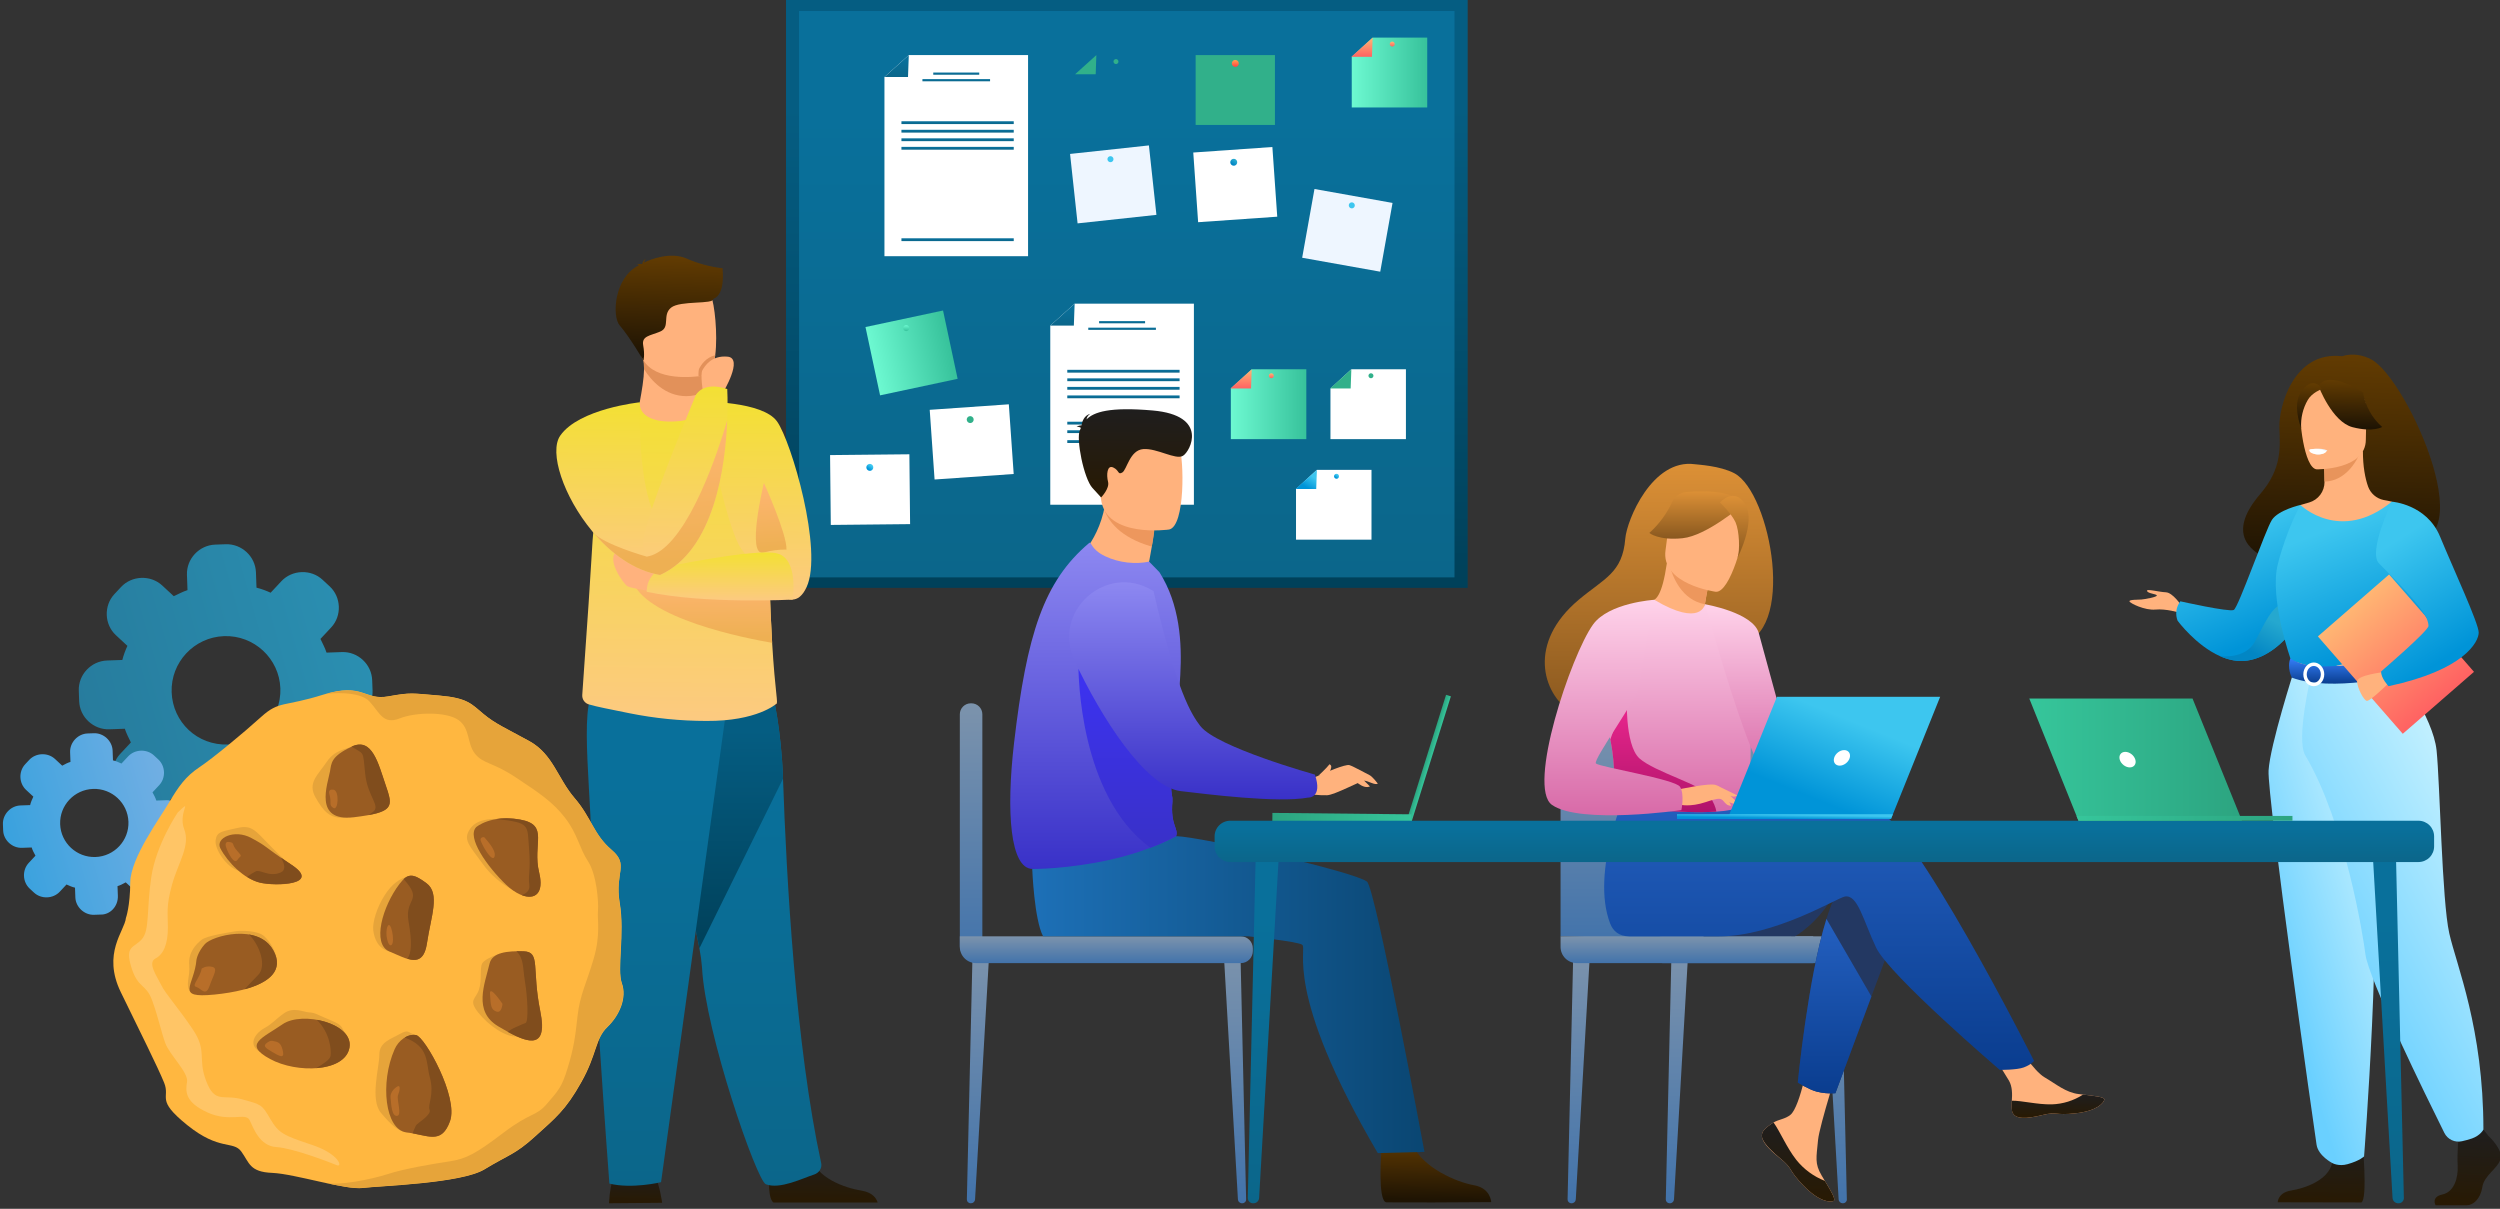 <?xml version="1.0" encoding="UTF-8"?> <svg xmlns="http://www.w3.org/2000/svg" width="728" height="352" viewBox="0 0 728 352" fill="none"><rect x="0" y="0" width="728" height="352" fill="#333333" stroke="none"/><g clip-path="url(#clip0_13454_1832)"><path d="M427.386 0H228.887V171.178H427.386V0Z" fill="url(#paint0_linear_13454_1832)"></path><path d="M423.55 3.215H232.689V168.127H423.55V3.215Z" fill="url(#paint1_linear_13454_1832)"></path><path d="M299.372 74.603H257.55V22.432L264.641 16.044H299.372V74.603Z" fill="white"></path><path d="M257.55 22.432H264.413L264.641 16.044L257.55 22.432Z" fill="url(#paint2_linear_13454_1832)"></path><path d="M285.154 21.123H271.765V21.761H285.154V21.123Z" fill="url(#paint3_linear_13454_1832)"></path><path d="M288.307 23.035H268.61V23.672H288.307V23.035Z" fill="url(#paint4_linear_13454_1832)"></path><path d="M295.202 35.309H262.499V36.128H295.202V35.309Z" fill="url(#paint5_linear_13454_1832)"></path><path d="M295.202 37.795H262.499V38.614H295.202V37.795Z" fill="url(#paint6_linear_13454_1832)"></path><path d="M295.202 40.283H262.499V41.102H295.202V40.283Z" fill="url(#paint7_linear_13454_1832)"></path><path d="M295.202 42.77H262.499V43.589H295.202V42.77Z" fill="url(#paint8_linear_13454_1832)"></path><path d="M295.202 69.39H262.499V70.209H295.202V69.39Z" fill="url(#paint9_linear_13454_1832)"></path><path d="M347.665 146.983H305.84V94.812L312.934 88.427H347.665V146.983Z" fill="white"></path><path d="M305.84 94.812H312.706L312.934 88.427L305.84 94.812Z" fill="url(#paint10_linear_13454_1832)"></path><path d="M333.449 93.506H320.057V94.144H333.449V93.506Z" fill="url(#paint11_linear_13454_1832)"></path><path d="M336.601 95.417H316.904V96.055H336.601V95.417Z" fill="url(#paint12_linear_13454_1832)"></path><path d="M343.496 107.692H310.793V108.511H343.496V107.692Z" fill="url(#paint13_linear_13454_1832)"></path><path d="M343.496 110.178H310.793V110.997H343.496V110.178Z" fill="url(#paint14_linear_13454_1832)"></path><path d="M343.496 112.666H310.793V113.485H343.496V112.666Z" fill="url(#paint15_linear_13454_1832)"></path><path d="M343.496 115.152H310.793V115.971H343.496V115.152Z" fill="url(#paint16_linear_13454_1832)"></path><path d="M343.496 122.806H310.793V123.625H343.496V122.806Z" fill="url(#paint17_linear_13454_1832)"></path><path d="M343.496 125.293H310.793V126.112H343.496V125.293Z" fill="url(#paint18_linear_13454_1832)"></path><path d="M343.496 128.178H310.793V128.997H343.496V128.178Z" fill="url(#paint19_linear_13454_1832)"></path><path d="M371.263 16.044H348.17V36.384H371.263V16.044Z" fill="#31B08A"></path><path d="M358.705 18.467C358.705 18.267 358.764 18.072 358.876 17.905C358.987 17.739 359.145 17.61 359.33 17.533C359.515 17.456 359.718 17.436 359.915 17.476C360.111 17.515 360.291 17.611 360.433 17.752C360.575 17.894 360.671 18.074 360.71 18.27C360.749 18.466 360.729 18.669 360.652 18.854C360.576 19.039 360.446 19.197 360.28 19.308C360.113 19.419 359.917 19.478 359.717 19.478C359.584 19.479 359.452 19.453 359.329 19.402C359.206 19.352 359.095 19.277 359.001 19.183C358.907 19.089 358.832 18.977 358.781 18.855C358.731 18.732 358.705 18.6 358.705 18.467Z" fill="url(#paint20_linear_13454_1832)"></path><path d="M370.516 42.809L347.479 44.414L348.895 64.705L371.933 63.1L370.516 42.809Z" fill="white"></path><path d="M358.257 47.323C358.244 47.124 358.29 46.926 358.389 46.753C358.489 46.58 358.637 46.441 358.816 46.352C358.995 46.264 359.196 46.23 359.393 46.255C359.591 46.281 359.777 46.364 359.928 46.495C360.078 46.627 360.186 46.799 360.238 46.992C360.29 47.184 360.284 47.388 360.221 47.576C360.157 47.765 360.039 47.931 359.881 48.053C359.723 48.175 359.533 48.247 359.334 48.261C359.067 48.279 358.803 48.19 358.602 48.014C358.4 47.838 358.276 47.59 358.257 47.323Z" fill="url(#paint21_linear_13454_1832)"></path><path d="M293.77 117.735L270.732 119.34L272.149 139.631L295.187 138.026L293.77 117.735Z" fill="white"></path><path d="M281.515 122.254C281.502 122.055 281.547 121.856 281.647 121.684C281.746 121.511 281.895 121.371 282.074 121.283C282.252 121.194 282.453 121.161 282.651 121.186C282.849 121.212 283.035 121.295 283.185 121.426C283.336 121.557 283.444 121.73 283.496 121.922C283.548 122.115 283.542 122.318 283.479 122.507C283.415 122.696 283.297 122.862 283.139 122.984C282.981 123.106 282.791 123.178 282.592 123.192C282.324 123.209 282.061 123.121 281.859 122.945C281.658 122.769 281.534 122.521 281.515 122.254Z" fill="#31B08A"></path><path d="M264.81 132.285L241.718 132.522L241.927 152.861L265.02 152.624L264.81 132.285Z" fill="white"></path><path d="M252.277 136.115C252.275 135.915 252.332 135.718 252.442 135.551C252.551 135.383 252.708 135.252 252.892 135.173C253.076 135.094 253.28 135.072 253.477 135.109C253.673 135.146 253.855 135.241 253.998 135.381C254.141 135.521 254.239 135.7 254.28 135.896C254.321 136.092 254.303 136.296 254.228 136.481C254.153 136.667 254.025 136.826 253.86 136.939C253.694 137.051 253.499 137.112 253.298 137.114C253.166 137.116 253.034 137.091 252.911 137.042C252.787 136.992 252.675 136.919 252.58 136.826C252.485 136.733 252.41 136.623 252.358 136.5C252.306 136.378 252.279 136.247 252.277 136.115Z" fill="url(#paint22_linear_13454_1832)"></path><path d="M405.508 59.093L382.774 55.035L379.193 75.058L401.927 79.116L405.508 59.093Z" fill="#EEF6FF"></path><path d="M392.775 59.65C392.806 59.479 392.886 59.321 393.006 59.196C393.127 59.071 393.281 58.984 393.451 58.947C393.62 58.91 393.797 58.924 393.959 58.987C394.12 59.05 394.26 59.159 394.359 59.302C394.458 59.444 394.513 59.612 394.517 59.785C394.52 59.959 394.472 60.129 394.379 60.275C394.286 60.422 394.151 60.537 393.992 60.606C393.833 60.676 393.657 60.697 393.486 60.667C393.373 60.647 393.264 60.604 393.167 60.542C393.07 60.48 392.986 60.4 392.92 60.305C392.854 60.211 392.807 60.105 392.782 59.992C392.757 59.88 392.755 59.763 392.775 59.65Z" fill="#3DC6EF"></path><path d="M334.56 42.343L311.601 44.826L313.792 65.048L336.752 62.565L334.56 42.343Z" fill="#EEF6FF"></path><path d="M322.492 46.449C322.474 46.277 322.507 46.103 322.587 45.949C322.667 45.796 322.791 45.669 322.943 45.586C323.095 45.503 323.269 45.467 323.441 45.482C323.614 45.497 323.778 45.562 323.914 45.671C324.049 45.779 324.149 45.925 324.202 46.09C324.254 46.255 324.256 46.432 324.208 46.599C324.16 46.765 324.063 46.913 323.931 47.025C323.798 47.137 323.636 47.207 323.464 47.226C323.349 47.239 323.232 47.229 323.121 47.197C323.01 47.165 322.906 47.111 322.816 47.039C322.726 46.967 322.651 46.878 322.595 46.776C322.54 46.675 322.505 46.564 322.492 46.449Z" fill="#3DC6EF"></path><path d="M274.614 90.421L252.028 95.233L256.276 115.126L278.861 110.314L274.614 90.421Z" fill="url(#paint23_linear_13454_1832)"></path><path d="M263.407 96.279C263.262 96.184 263.148 96.049 263.08 95.889C263.012 95.73 262.993 95.554 263.025 95.384C263.057 95.214 263.138 95.057 263.26 94.933C263.381 94.809 263.536 94.724 263.706 94.688C263.875 94.652 264.052 94.667 264.213 94.731C264.374 94.796 264.512 94.906 264.611 95.049C264.709 95.192 264.763 95.36 264.765 95.533C264.767 95.707 264.718 95.877 264.624 96.022C264.561 96.119 264.48 96.203 264.385 96.268C264.289 96.333 264.182 96.379 264.069 96.403C263.956 96.427 263.839 96.428 263.726 96.407C263.612 96.386 263.504 96.342 263.407 96.279Z" fill="url(#paint24_linear_13454_1832)"></path><path d="M313.057 21.632H319.063L319.261 16.044L313.057 21.632Z" fill="#31B08A"></path><path d="M324.246 17.929C324.246 17.786 324.288 17.646 324.368 17.528C324.447 17.409 324.56 17.316 324.692 17.262C324.824 17.207 324.969 17.193 325.11 17.221C325.25 17.248 325.379 17.317 325.48 17.418C325.581 17.519 325.65 17.648 325.677 17.788C325.705 17.928 325.691 18.073 325.636 18.205C325.582 18.337 325.489 18.45 325.37 18.529C325.251 18.608 325.112 18.651 324.969 18.651C324.874 18.651 324.78 18.632 324.692 18.596C324.604 18.56 324.524 18.507 324.457 18.44C324.39 18.373 324.336 18.293 324.3 18.205C324.264 18.118 324.246 18.023 324.246 17.929Z" fill="#31B08A"></path><path d="M399.381 157.154H377.399V142.401L383.484 136.817H399.381V157.154Z" fill="white"></path><path d="M377.281 142.401H383.284L383.483 136.817L377.281 142.401Z" fill="url(#paint25_linear_13454_1832)"></path><path d="M388.469 138.699C388.469 138.556 388.511 138.416 388.591 138.298C388.67 138.179 388.783 138.086 388.915 138.032C389.047 137.977 389.192 137.963 389.332 137.991C389.472 138.019 389.601 138.087 389.702 138.188C389.803 138.289 389.872 138.418 389.9 138.558C389.928 138.698 389.914 138.843 389.859 138.975C389.804 139.107 389.712 139.22 389.593 139.299C389.474 139.378 389.334 139.421 389.191 139.421C389 139.42 388.817 139.343 388.681 139.208C388.546 139.073 388.47 138.89 388.469 138.699Z" fill="url(#paint26_linear_13454_1832)"></path><path d="M409.406 127.876H387.428V113.121L393.513 107.536H409.406V127.876Z" fill="white"></path><path d="M387.308 113.121H393.314L393.512 107.536L387.308 113.121Z" fill="#31B08A"></path><path d="M398.498 109.418C398.498 109.276 398.54 109.136 398.62 109.017C398.699 108.899 398.812 108.806 398.944 108.751C399.076 108.697 399.221 108.683 399.362 108.71C399.502 108.738 399.631 108.807 399.732 108.908C399.833 109.009 399.901 109.138 399.929 109.278C399.957 109.418 399.943 109.563 399.888 109.695C399.834 109.827 399.741 109.939 399.622 110.019C399.503 110.098 399.364 110.14 399.221 110.14C399.029 110.14 398.845 110.064 398.71 109.929C398.574 109.793 398.498 109.61 398.498 109.418Z" fill="#31B08A"></path><path d="M380.4 127.876H358.418V113.121L364.503 107.536H380.4V127.876Z" fill="url(#paint27_linear_13454_1832)"></path><path d="M358.301 113.121H364.304L364.503 107.536L358.301 113.121Z" fill="url(#paint28_linear_13454_1832)"></path><path d="M369.487 109.418C369.487 109.276 369.53 109.136 369.609 109.017C369.688 108.899 369.801 108.806 369.933 108.751C370.065 108.697 370.211 108.683 370.351 108.71C370.491 108.738 370.62 108.807 370.721 108.908C370.822 109.009 370.891 109.138 370.919 109.278C370.946 109.418 370.932 109.563 370.877 109.695C370.823 109.827 370.73 109.939 370.611 110.019C370.493 110.098 370.353 110.14 370.21 110.14C370.018 110.139 369.835 110.063 369.7 109.928C369.564 109.793 369.488 109.61 369.487 109.418Z" fill="url(#paint29_linear_13454_1832)"></path><path d="M415.608 31.294H393.629V16.538L399.714 10.953H415.608V31.294Z" fill="url(#paint30_linear_13454_1832)"></path><path d="M393.512 16.538H399.515L399.714 10.953L393.512 16.538Z" fill="url(#paint31_linear_13454_1832)"></path><path d="M404.699 12.835C404.699 12.693 404.742 12.553 404.821 12.434C404.9 12.316 405.013 12.223 405.145 12.168C405.277 12.114 405.423 12.1 405.563 12.127C405.703 12.155 405.832 12.224 405.933 12.325C406.034 12.426 406.103 12.555 406.131 12.694C406.158 12.835 406.144 12.98 406.089 13.112C406.035 13.243 405.942 13.356 405.823 13.435C405.704 13.515 405.565 13.557 405.422 13.557C405.23 13.556 405.047 13.48 404.912 13.345C404.776 13.21 404.7 13.027 404.699 12.835Z" fill="url(#paint32_linear_13454_1832)"></path><path d="M192.813 350.254C192.813 350.254 192.167 345.225 190.669 342.235C189.171 339.245 179.646 341.148 179.646 341.148C179.646 341.148 177.742 342.779 177.332 350.392L192.813 350.254Z" fill="url(#paint33_linear_13454_1832)"></path><path d="M225.265 350.187C223.027 348.822 224.3 338.641 224.3 338.641C224.3 338.641 234.729 330.306 236.165 336.688C237.602 343.071 246.074 345.935 250.895 346.715C254.227 347.256 255.257 349.097 255.575 350.187H225.265Z" fill="url(#paint34_linear_13454_1832)"></path><path d="M203.664 276.138C204.03 277.997 204.285 279.875 204.428 281.764C205.399 300.657 220.348 343.854 223.022 344.859C227.158 346.42 233.673 343.106 237.084 342.019C238.494 341.568 239.448 340.145 239.132 338.702C231.728 304.702 229.007 255.746 228.016 226.773C227.515 212.161 225.005 202.09 225.005 202.09C225.005 202.09 188.546 192.37 188.329 204.664C188.142 215.527 200.411 258.192 203.664 276.138Z" fill="url(#paint35_linear_13454_1832)"></path><path d="M203.664 276.139L228.021 226.75C227.52 212.138 225.01 202.067 225.01 202.067C225.01 202.067 188.551 192.347 188.334 204.642C188.141 215.528 200.41 258.193 203.664 276.139Z" fill="url(#paint36_linear_13454_1832)"></path><path d="M211.776 204.694L192.5 344.249C192.5 344.249 184.037 346.295 177.452 344.658C177.452 344.658 171.809 270.428 172.28 252.491C172.751 234.553 168.228 204.475 173.31 201.161C178.391 197.847 211.776 204.694 211.776 204.694Z" fill="url(#paint37_linear_13454_1832)"></path><path d="M169.554 202.368C169.51 202.979 169.678 203.587 170.03 204.089C170.381 204.591 170.895 204.957 171.484 205.127C174.173 205.907 177.274 206.451 183.253 207.687C190.644 209.178 198.166 209.933 205.706 209.94C220.471 210.036 226.061 204.951 226.061 204.951C226.696 204.951 225.725 201.877 224.847 187.198C224.554 182.229 224.262 175.926 224.06 167.959C223.873 160.793 223.747 152.277 223.735 142.178C223.735 130.026 204.893 116.954 204.545 116.954C204.545 118.708 201.783 121.922 197.524 122.214C192.477 122.545 186.287 120.034 186.287 117.132C186.287 117.103 177.166 131.709 173.927 147.271C173.515 149.244 173.196 151.328 172.941 153.517C172.181 160.121 172.921 155.413 169.554 202.368Z" fill="url(#paint38_linear_13454_1832)"></path><path d="M204.545 116.954C204.545 116.954 222.051 116.808 226.266 122.712C230.482 128.615 239.723 160.367 234.896 170.932C230.069 181.496 221.056 166.548 216.048 160.089C211.039 153.631 204.545 116.954 204.545 116.954Z" fill="url(#paint39_linear_13454_1832)"></path><path d="M204.723 114.286V116.095C204.723 116.095 205.215 121.747 198.246 122.574C191.278 123.401 186.088 121.534 186.278 117.171C186.905 113.792 187.504 110.309 187.551 107.512C187.564 106.379 187.481 105.247 187.302 104.128L200.806 103.859L204.785 104.508L204.723 114.286Z" fill="#FFB27D"></path><path d="M204.775 104.508L204.723 114.286C203.199 114.998 201.537 115.364 199.855 115.359C193.65 115.359 189.636 110.811 187.542 107.512C187.555 106.379 187.472 105.247 187.293 104.128L200.797 103.859L204.775 104.508Z" fill="#E2915A"></path><path d="M186.259 101.957C187.827 110.379 198.707 110.104 203.411 109.575C204.733 109.426 205.567 109.26 205.567 109.26C207.059 108.859 207.89 106.513 208.276 103.438C209.045 97.351 208.074 88.417 207.047 86.132C205.497 82.695 202.58 78.975 191.622 81.657C180.663 84.34 184.249 91.164 186.259 101.957Z" fill="#FFB27D"></path><path d="M222.448 140.62C222.448 140.62 229.217 155.559 229.021 160.036C226.801 160.005 224.588 160.289 222.448 160.881C217.156 162.456 222.448 140.62 222.448 140.62Z" fill="url(#paint40_linear_13454_1832)"></path><path d="M210.408 78.112C206.781 77.699 203.237 76.742 199.896 75.272C195.277 73.267 189.453 75.477 187.563 76.47C187.631 76.062 187.788 75.674 188.022 75.333C188.022 75.333 187.174 75.935 187.048 76.777C186.96 76.841 186.922 76.885 186.946 76.9C186.969 76.914 185.983 76.724 185.363 77.002C185.363 77.002 185.796 76.941 185.948 77.218C185.967 77.248 185.991 77.273 186.018 77.294C178.816 80.772 178.149 92.143 180.46 94.773C183.248 97.938 187.379 104.984 187.379 104.984C187.379 104.984 187.812 103.383 187.305 100.601C186.799 97.819 189.204 97.816 192.247 96.55C195.289 95.285 192.756 91.737 195.418 89.586C198.08 87.435 207.839 88.709 207.704 87.052C211.347 85.731 210.408 78.484 210.408 78.112Z" fill="url(#paint41_linear_13454_1832)"></path><path d="M184.053 168.602C186.911 180.07 217.821 185.993 224.848 187.197C224.555 182.229 224.263 175.926 224.061 167.959L184.053 168.602Z" fill="url(#paint42_linear_13454_1832)"></path><path d="M190.827 172.331C190.535 172.331 183.956 171.349 182.78 170.762C181.604 170.175 176.212 162.524 179.74 160.563C183.268 158.602 192.741 166.446 192.741 166.446L190.827 172.331Z" fill="#FFB27D"></path><path d="M230.842 174.602C230.842 174.602 205.405 175.981 188.332 172.331C188.332 172.331 187.902 167.404 193.268 165.215C193.268 165.215 219.874 159.581 226.266 161.15C232.658 162.719 230.842 174.602 230.842 174.602Z" fill="url(#paint43_linear_13454_1832)"></path><path d="M172.424 154.659C177.689 161.018 184.602 166.212 192.211 167.427C193.71 164.868 194.368 161.904 194.092 158.952C193.899 156.641 193.136 153.984 191.322 151.161C190.727 150.208 190.226 149.198 189.827 148.148C185.673 137.56 186.29 117.15 186.29 117.15C186.29 117.15 168.647 118.994 163.15 126.841C159.786 131.631 164.08 144.606 172.424 154.659Z" fill="url(#paint44_linear_13454_1832)"></path><path d="M203.407 109.575C204.729 109.426 205.563 109.259 205.563 109.259C207.055 108.859 207.885 106.512 208.272 103.438C205.475 104.125 204.194 106.284 203.658 107.205C203.421 107.62 203.372 108.546 203.407 109.575Z" fill="#E2915A"></path><path d="M210.516 114.339C210.516 114.339 216.61 104.294 211.873 103.859C207.137 103.423 205.23 106.623 204.545 107.801C203.861 108.979 204.724 114.286 204.724 114.286L210.516 114.339Z" fill="#FFB27D"></path><path d="M187.294 158.599C187.476 159.805 187.826 160.979 188.332 162.088C189.258 164.107 190.576 165.922 192.211 167.428C208.035 160.291 211.226 135.789 211.773 122.326C211.99 116.913 211.773 113.287 211.773 113.287C204.635 110.925 202.629 115.04 202.629 115.04C202.629 115.04 194.2 135.062 189.827 148.148C188.157 153.143 187.08 157.135 187.294 158.599Z" fill="url(#paint45_linear_13454_1832)"></path><path d="M172.424 154.659C177.69 161.018 184.602 166.211 192.211 167.427C208.035 160.29 211.227 135.789 211.774 122.325C211.774 122.325 204.285 149.457 194.092 158.94C192.252 160.656 190.319 161.793 188.329 162.091C188.329 162.091 175.478 158.461 172.781 155.045C172.685 154.897 172.564 154.766 172.424 154.659Z" fill="url(#paint46_linear_13454_1832)"></path><path d="M690.475 104.639C685.794 102.213 682.047 103.739 682.047 103.739C667.727 102.058 663.549 118.739 663.745 124.488C663.941 130.236 664.594 136.391 658.187 143.846C639.719 165.384 678.402 166.349 678.402 166.349C678.726 149.138 699.377 155.419 698.473 157.161C724.954 163.488 701.115 110.153 690.475 104.639Z" fill="url(#paint47_linear_13454_1832)"></path><path d="M635.242 176.379C635.242 176.379 632.726 172.55 630.696 172.474C628.666 172.398 624.91 171.349 625.208 172.1C625.506 172.851 627.841 172.927 628.066 173.377C628.291 173.827 624.608 174.503 623.555 174.579C622.502 174.655 620.024 174.579 620.097 175.105C620.17 175.631 624.567 177.805 627.671 177.507C630.775 177.209 634.604 178.407 634.604 178.407L635.242 176.379Z" fill="#FFB27D"></path><path d="M671.659 177.618C670.558 179.673 669.268 181.621 667.806 183.437C664.816 187.18 660.2 191.506 654.41 192.359C651.643 192.765 648.937 192.172 646.45 191.067C639.429 187.946 634.125 180.771 634.125 180.771C633.753 179.839 633.63 178.826 633.768 177.832C633.907 176.838 634.302 175.897 634.915 175.102C634.915 175.102 649.118 178.293 650.473 177.618C651.827 176.943 659.717 154.239 661.589 151.378C663.462 148.517 669.874 147.041 669.874 147.041L671.659 177.618Z" fill="url(#paint48_linear_13454_1832)"></path><path d="M667.806 183.436C664.816 187.18 660.2 191.505 654.41 192.358C651.643 192.765 648.937 192.171 646.45 191.067C646.725 191.105 653.764 191.97 656.552 186.975C659.407 181.87 662.496 173.76 666.741 176.455C668.572 177.621 668.49 180.52 667.806 183.436Z" fill="url(#paint49_linear_13454_1832)"></path><path d="M724.655 330.797C724.655 330.797 728.987 334.751 728.142 337.557C727.296 340.362 723.385 342.233 722.856 345.67C722.326 349.106 720.223 350.974 718.309 350.974H709.241C709.241 350.974 707.839 348.557 711.224 347.829C714.609 347.102 715.881 343.069 715.671 339.325C715.46 335.581 715.987 330.59 715.987 330.59L723.177 328.927L724.655 330.797Z" fill="url(#paint50_linear_13454_1832)"></path><path d="M687.968 332.474C687.968 332.474 689.527 349.217 687.626 350.152L663.271 350.102C663.271 350.102 663.272 347.294 667.183 346.671C671.094 346.049 677.966 343.749 679.127 338.664C680.289 333.579 687.968 332.474 687.968 332.474Z" fill="url(#paint51_linear_13454_1832)"></path><path d="M705.32 212.377C700.309 201.149 697.243 197.926 697.828 194.442C698.264 191.847 696.503 146.082 696.503 146.082C695.918 145.898 694.715 145.734 694.063 145.588C693.051 145.372 692.11 144.903 691.329 144.225C690.549 143.546 689.953 142.681 689.599 141.71C688.744 139.322 688.066 135.801 688.083 131.385L687.44 131.51L676.648 133.658C676.648 133.658 676.894 137.051 676.899 140.248V140.327C676.908 141.678 676.475 142.994 675.667 144.076C674.858 145.158 673.719 145.948 672.421 146.324L669.87 147.052C669.87 147.052 665.906 158.359 665.148 169.97C664.39 181.58 672.356 186.627 665.089 209.834C657.668 233.527 708.09 218.578 705.32 212.377Z" fill="#FFB27D"></path><path d="M676.649 133.659C676.649 133.659 676.895 137.052 676.901 140.249C682.942 140.077 686.134 134.574 687.433 131.523L676.649 133.659Z" fill="#E8945B"></path><path d="M674.63 136.672C674.63 136.672 688.921 136.909 688.932 128.016C688.944 119.123 690.793 113.164 681.668 112.638C672.544 112.112 670.768 115.502 670.04 118.483C669.311 121.464 670.912 136.383 674.63 136.672Z" fill="#FFB27D"></path><path d="M675.16 112.418C675.16 112.418 679.071 122.851 685.077 124.4C691.083 125.949 693.687 124.336 693.687 124.336C690.726 121.735 688.761 118.188 688.129 114.3C688.129 114.3 678.112 107.453 675.16 112.418Z" fill="url(#paint52_linear_13454_1832)"></path><path d="M676.128 113.266C676.128 113.266 673.225 114.35 672.032 116.463C670.591 118.933 669.918 121.776 670.101 124.629C670.101 124.629 667.152 117.536 670.467 113.523C673.98 109.271 676.128 113.266 676.128 113.266Z" fill="url(#paint53_linear_13454_1832)"></path><path d="M677.74 131.157C677.374 131.572 676.916 131.896 676.403 132.104C675.89 132.313 675.335 132.4 674.783 132.358C674.319 132.331 673.871 132.181 673.485 131.924C673.098 131.667 672.786 131.313 672.58 130.897C672.58 130.897 675.5 130.205 677.74 131.157Z" fill="#EBF3FA"></path><path d="M706.702 166.329C706.92 170.073 706.92 173.827 706.702 177.571C706.459 181.636 702.343 187.084 701.758 188.431C700.295 191.809 698.639 192.359 698.639 192.359L685.852 195.489L681.359 196.587L667.179 192.359C667.179 192.359 660.723 174.354 663.315 164.216C665.907 154.078 669.871 147.041 669.871 147.041C669.871 147.041 681.438 158.359 696.492 146.082L706.702 166.329Z" fill="url(#paint54_linear_13454_1832)"></path><path d="M702.956 179.231C702.716 183.296 702.342 187.084 701.757 188.431C700.294 191.809 698.638 192.359 698.638 192.359L685.851 195.488L680.293 193.858C680.293 193.858 698.831 191.052 696.778 175.119L702.956 179.231Z" fill="#F2CCAA"></path><path d="M668.08 195.091C668.08 195.091 661.059 216.925 660.608 224.356C660.158 231.788 674.03 329.953 674.589 333.378C675.116 336.592 679.126 338.664 679.126 338.664C679.126 338.664 680.972 339.751 683.608 339.009C687.262 337.978 688.417 336.744 688.417 336.744C688.417 336.744 693.882 266.735 690.5 241.727C688.442 226.263 687.299 210.69 687.078 195.091H668.08Z" fill="url(#paint55_linear_13454_1832)"></path><path d="M697.829 194.445C697.829 194.445 708.538 208.8 709.53 218.503C710.522 228.205 711.095 262.295 713.222 271.755C715.349 281.215 723.168 299.422 723.168 328.93C723.168 328.93 722.355 330.622 719.848 331.522C718.888 331.844 717.912 332.113 716.923 332.328C715.918 332.557 714.865 332.441 713.933 332C713.002 331.558 712.247 330.816 711.789 329.894C706.505 319.265 689.672 284.988 688.809 277.875C688.201 272.839 682.885 239.515 671.292 219.958C668.51 215.265 673 196.579 673 196.579L697.829 194.445Z" fill="url(#paint56_linear_13454_1832)"></path><path d="M677.421 131.394C677.421 131.394 677.175 132.443 674.566 132.27C674.566 132.27 672.375 132.136 672.442 130.984C672.442 130.993 674.566 130.172 677.421 131.394Z" fill="white"></path><path d="M666.96 191.722C666.96 191.722 669.78 193.949 675.379 194.06C682.067 194.194 698.639 192.356 698.639 192.356C699.096 193.719 699.335 195.145 699.347 196.582C699.347 196.582 679.103 201.681 667.375 197.327C667.375 197.33 665.863 194.486 666.96 191.722Z" fill="url(#paint57_linear_13454_1832)"></path><path d="M673.774 199.819C672.092 199.819 670.723 198.27 670.723 196.368C670.723 194.465 672.092 192.917 673.774 192.917C675.456 192.917 676.825 194.465 676.825 196.368C676.825 198.27 675.456 199.819 673.774 199.819ZM673.774 193.928C672.651 193.928 671.726 195.024 671.726 196.368C671.726 197.712 672.642 198.808 673.774 198.808C674.906 198.808 675.822 197.715 675.822 196.368C675.822 195.021 674.9 193.928 673.774 193.928Z" fill="white"></path><path d="M695.705 167.281L674.967 185.322L699.687 213.679L720.425 195.639L695.705 167.281Z" fill="url(#paint58_linear_13454_1832)"></path><path d="M693.961 195.737C693.961 195.737 686.355 196.614 686.387 198.426C686.419 200.238 688.28 203.932 689.219 204.095C690.158 204.259 695.403 199.089 695.403 199.089L693.961 195.737Z" fill="#FFB27D"></path><path d="M696.492 146.082C696.492 146.082 706.634 146.792 710.534 156.235C714.433 165.677 721.8 181.534 721.8 184.202C721.8 186.87 717.678 195.091 695.544 199.82C695.544 199.82 693.256 197.414 693.394 195.512C693.394 195.512 707.211 183.656 707.172 182.27C707.102 179.64 704.908 176.189 692.776 164.067C689.471 160.77 696.492 146.082 696.492 146.082Z" fill="url(#paint59_linear_13454_1832)"></path><path d="M486.283 350.392H486.177C486.031 350.392 485.886 350.363 485.751 350.306C485.617 350.249 485.494 350.166 485.392 350.062C485.29 349.957 485.21 349.833 485.156 349.697C485.103 349.561 485.077 349.416 485.08 349.27L486.745 277.133L491.654 276.548L487.468 349.261C487.453 349.565 487.322 349.853 487.102 350.063C486.881 350.274 486.588 350.392 486.283 350.392Z" fill="url(#paint60_linear_13454_1832)"></path><path d="M457.682 350.392H457.577C457.431 350.392 457.286 350.362 457.151 350.305C457.017 350.249 456.895 350.165 456.792 350.061C456.69 349.956 456.61 349.833 456.556 349.697C456.503 349.561 456.477 349.416 456.48 349.27L458.144 277.133L463.053 276.548L458.867 349.261C458.853 349.565 458.722 349.853 458.501 350.063C458.28 350.274 457.987 350.392 457.682 350.392Z" fill="url(#paint61_linear_13454_1832)"></path><path d="M536.6 350.392H536.702C536.848 350.392 536.993 350.363 537.128 350.306C537.263 350.249 537.386 350.166 537.488 350.062C537.591 349.957 537.671 349.834 537.725 349.698C537.779 349.561 537.805 349.416 537.802 349.27L536.137 277.133L531.229 276.548L535.412 349.261C535.427 349.566 535.559 349.853 535.78 350.064C536.001 350.274 536.294 350.392 536.6 350.392Z" fill="url(#paint62_linear_13454_1832)"></path><path d="M454.434 272.658V223.228C454.434 221.16 454.841 219.112 455.634 217.201C456.426 215.291 457.587 213.554 459.051 212.092C460.515 210.63 462.253 209.47 464.166 208.678C466.078 207.887 468.128 207.479 470.199 207.479H505.848C507.918 207.479 509.968 207.887 511.881 208.678C513.794 209.47 515.532 210.63 516.996 212.092C518.46 213.554 519.621 215.291 520.413 217.201C521.205 219.112 521.613 221.16 521.613 223.228V274.549L454.434 272.658Z" fill="url(#paint63_linear_13454_1832)"></path><path d="M454.434 272.658H527.999V280.461H459.167C457.912 280.461 456.708 279.963 455.82 279.076C454.932 278.19 454.434 276.987 454.434 275.733V272.658Z" fill="url(#paint64_linear_13454_1832)"></path><path d="M536.248 272.658H484.17C482.237 272.658 480.671 274.223 480.671 276.154V276.966C480.671 278.896 482.237 280.461 484.17 280.461H536.248C538.18 280.461 539.747 278.896 539.747 276.966V276.154C539.747 274.223 538.18 272.658 536.248 272.658Z" fill="url(#paint65_linear_13454_1832)"></path><path d="M534.228 260.343C529.121 269.221 522.696 272.649 522.696 272.649H495.973C495.973 272.649 538.125 253.569 534.228 260.343Z" fill="#233862"></path><path d="M513.702 329.046C513.384 329.396 513.173 329.83 513.095 330.296C513.016 330.763 513.074 331.242 513.26 331.676C513.259 331.681 513.259 331.686 513.26 331.691C513.895 333.444 516.001 335.414 518.447 337.375C518.76 337.629 519.032 337.857 519.281 338.07C519.345 338.126 519.409 338.182 519.468 338.237L519.611 338.366C521.893 340.467 521.033 340.949 525.132 345.21C529.812 350.067 533.03 350.155 533.937 349.713C534.709 349.336 533.139 346.759 531.395 343.869C531.31 343.731 531.228 343.576 531.14 343.448L530.447 342.279C528.399 338.795 528.929 337.162 529.414 331.974C529.806 327.76 535.976 308.434 535.976 308.434L527.021 306.894C527.021 306.894 524.324 322.284 521.355 324.654C519.766 325.916 517.988 325.934 516.461 326.869C516.352 326.933 516.247 327 516.142 327.07C515.243 327.616 514.422 328.28 513.702 329.046Z" fill="#FFB27D"></path><path d="M513.702 329.046C513.384 329.396 513.173 329.83 513.095 330.297C513.016 330.763 513.074 331.242 513.26 331.677C513.259 331.681 513.259 331.686 513.26 331.691C514.038 333.445 516.092 335.403 518.456 337.358C518.766 337.615 519.041 337.849 519.281 338.071C519.345 338.126 519.409 338.182 519.468 338.237L519.611 338.366C521.893 340.467 521.033 340.949 525.132 345.21C529.812 350.067 533.03 350.155 533.937 349.714C534.709 349.337 533.139 346.759 531.395 343.869C528.125 342.593 525.252 340.476 523.066 337.732C520.252 334.143 518.386 329.549 516.461 326.866C516.352 326.931 516.247 326.998 516.142 327.068C515.243 327.614 514.422 328.28 513.702 329.046Z" fill="url(#paint66_linear_13454_1832)"></path><path d="M585.91 323.459C586.463 326.22 590.404 325.759 594.807 324.686C599.209 323.614 598.162 324.888 604.425 324.195C610.689 323.503 612.587 321.167 612.781 320.238C612.95 319.414 609.855 319.122 606.535 318.739L605.277 318.59C601.529 318.119 598.785 315.703 595.38 313.718C592.162 311.839 587.341 304.179 587.341 304.179L578.749 304.86C578.749 304.86 583.257 311.702 585.004 314.674C586.027 316.427 585.972 318.736 585.846 320.519C585.735 321.497 585.757 322.486 585.91 323.459Z" fill="#FFB27D"></path><path d="M594.797 324.686C599.186 323.61 598.153 324.887 604.416 324.195C610.68 323.502 612.578 321.167 612.771 320.238C612.941 319.414 609.846 319.121 606.525 318.739L606.493 318.803C603.811 320.524 600.711 321.487 597.524 321.588C593.273 321.693 588.771 320.474 585.822 320.524C585.713 321.497 585.735 322.48 585.887 323.447C586.454 326.22 590.395 325.758 594.797 324.686Z" fill="url(#paint67_linear_13454_1832)"></path><path d="M552.98 268.582L544.955 290.17L534.462 318.357C532.593 318.495 530.715 318.323 528.903 317.848C526.396 317.123 523.518 315.218 523.518 315.218C523.518 315.218 526.443 284.95 531.861 267.582C533.25 263.123 534.813 259.513 536.542 257.482C544.955 247.552 552.98 268.582 552.98 268.582Z" fill="#233862"></path><path d="M544.814 234.295C539.548 232.6 524.543 234.777 509.469 237.723L506.315 232.524L473.752 229.981C473.752 229.981 463.007 253.785 468.893 268.967C469.771 271.196 471.476 272.626 474.405 272.672H474.881H500.552C516.744 272.672 534.823 261.567 537.161 261.088C540.987 260.322 542.52 267.97 546.347 275.992C550.173 284.014 582.329 311.552 582.329 311.552C582.329 311.552 587.27 311.602 589.312 310.836C591.506 310.015 592.311 308.945 592.311 308.945C592.311 308.945 556.679 238.117 544.814 234.295Z" fill="url(#paint68_linear_13454_1832)"></path><path d="M505.034 137.809C500.863 135.623 494.503 135.324 493.485 135.178C481.145 133.521 473.721 151.433 473.282 156.86C472.477 166.863 467.182 168.389 459.725 174.652C444.773 187.218 449.159 201.81 457.332 207.234C462.238 210.486 470.883 207.234 470.883 207.234C471.006 207.318 494.529 194.083 506.123 187.721C523.505 185.26 515.662 143.385 505.034 137.809Z" fill="url(#paint69_linear_13454_1832)"></path><path d="M496.393 182.3C496.442 182.332 490.688 184.296 486.838 182.592C483.219 180.994 480.475 175.044 480.528 175.041C482.178 174.965 483.986 173.527 485.378 164.087L486.078 164.339L497.87 168.579C497.87 168.579 497.016 172.358 496.463 175.955C496.009 178.977 495.761 181.879 496.393 182.3Z" fill="#FFB27D"></path><path d="M497.881 168.579C497.881 168.579 497.027 172.358 496.474 175.955C489.702 174.739 487.043 167.997 486.089 164.338L497.881 168.579Z" fill="#ED975D"></path><path d="M499.64 172.328C499.64 172.328 483.506 170.165 485.012 160.15C486.519 150.135 485.445 143.107 495.813 144.077C506.181 145.047 507.6 149.156 507.913 152.622C508.226 156.088 503.876 172.635 499.64 172.328Z" fill="#FFB27D"></path><path d="M507.32 147.12C507.32 147.12 496.99 156.01 489.966 156.729C482.942 157.448 480.28 155.192 480.28 155.192C483.085 152.686 485.342 149.63 486.912 146.214C487.268 145.408 487.834 144.711 488.551 144.198C489.267 143.684 490.109 143.371 490.987 143.291C496.001 142.874 505.512 142.675 507.32 147.12Z" fill="url(#paint70_linear_13454_1832)"></path><path d="M500.863 146.322C500.863 146.322 504.318 149.659 505.406 152.134C506.457 154.525 506.77 160.238 505.936 162.506C505.936 162.506 511.319 152.05 508.276 146.968C505.038 141.582 500.863 146.322 500.863 146.322Z" fill="url(#paint71_linear_13454_1832)"></path><path d="M509.99 206.045C509.502 238.671 509.856 231.853 506.284 234.948C505.424 235.693 503.005 236.137 499.819 236.347C489.805 237.011 472.2 235.363 471.53 233.516C469.219 227.118 470.851 225.131 468.923 215.335C468.721 214.295 468.473 213.167 468.183 211.939C466.574 205.218 465.012 202.924 470.711 192.117C475.883 182.326 481.242 174.383 481.737 174.67C495.375 182.756 496.475 175.958 496.475 175.958C496.475 175.958 510.23 190.129 509.99 206.045Z" fill="url(#paint72_linear_13454_1832)"></path><path d="M544.955 290.169L534.462 318.356C532.593 318.494 530.715 318.322 528.903 317.848C526.396 317.123 523.518 315.217 523.518 315.217C523.518 315.217 526.443 284.95 531.861 267.582L544.955 290.169Z" fill="url(#paint73_linear_13454_1832)"></path><path d="M496.476 175.955C496.476 175.955 510.518 178.334 512.159 184.369L523.507 225.894C523.507 225.894 516.371 227.174 513.074 223.883C509.777 220.592 501.607 193.335 501.607 193.335L496.476 175.955Z" fill="url(#paint74_linear_13454_1832)"></path><path d="M499.818 236.347C489.805 237.01 472.199 235.362 471.529 233.515C469.218 227.118 470.851 225.131 468.923 215.335L473.753 201.748C473.753 201.748 472.954 216.878 477.421 220.858C481.888 224.838 495.711 228.541 497.882 231.867C498.929 233.462 499.611 235.067 499.818 236.347Z" fill="url(#paint75_linear_13454_1832)"></path><path d="M488.346 229.982C488.346 229.982 498.225 227.784 499.819 228.661C501.414 229.537 505.31 232.726 505.796 233.836C506.281 234.947 502.247 232.995 500.934 232.644C500.085 232.416 497.848 233.19 496.739 233.562C492.076 235.113 489.217 234.316 489.217 234.316L488.346 229.982Z" fill="#FFB27D"></path><path d="M481.728 174.661C481.728 174.661 468.461 175.479 463.883 181.876C457.418 190.883 444.595 229.272 451.944 234.392C460.22 240.155 489.615 235.9 489.615 235.9C489.615 235.9 490.592 231.332 489.232 229.123C487.871 226.914 465.755 223.345 464.734 222.325C463.713 221.305 477.495 202.453 477.495 199.381C477.495 196.31 481.728 174.661 481.728 174.661Z" fill="url(#paint76_linear_13454_1832)"></path><path d="M500.296 231.408C500.296 231.408 502.367 234.076 503.046 234.395C503.388 234.58 503.776 234.663 504.163 234.634L502.768 232.124L500.296 231.408Z" fill="#FFB27D"></path><path d="M499.818 228.661L505.836 231.584C505.836 231.584 505.581 232.004 504.841 231.969C504.101 231.934 502.229 231.253 502.229 231.253L499.818 228.661Z" fill="#FFB27D"></path><path d="M503.046 238.48H550.657L564.977 202.902H517.442L503.046 238.48Z" fill="url(#paint77_linear_13454_1832)"></path><path d="M551.212 237.095H488.342V238.48H550.656L551.212 237.095Z" fill="url(#paint78_linear_13454_1832)"></path><path d="M538.637 220.692C538.997 219.441 538.274 218.427 537.022 218.427C535.77 218.427 534.462 219.441 534.096 220.692C533.731 221.942 534.459 222.957 535.711 222.957C536.963 222.957 538.28 221.942 538.637 220.692Z" fill="white"></path><path d="M282.857 204.802H282.705C280.936 204.802 279.502 206.235 279.502 208.002V275.569C279.502 277.336 280.936 278.769 282.705 278.769H282.857C284.627 278.769 286.061 277.336 286.061 275.569V208.002C286.061 206.235 284.627 204.802 282.857 204.802Z" fill="url(#paint79_linear_13454_1832)"></path><path d="M282.751 350.392H282.649C282.503 350.392 282.358 350.363 282.223 350.306C282.088 350.249 281.965 350.166 281.863 350.062C281.76 349.957 281.68 349.834 281.626 349.698C281.572 349.561 281.546 349.416 281.549 349.27L283.217 277.133L288.123 276.548L283.939 349.261C283.924 349.566 283.793 349.853 283.571 350.064C283.35 350.274 283.057 350.392 282.751 350.392Z" fill="url(#paint80_linear_13454_1832)"></path><path d="M361.669 350.392H361.774C361.921 350.392 362.065 350.363 362.2 350.306C362.335 350.249 362.457 350.166 362.559 350.062C362.662 349.957 362.742 349.833 362.795 349.697C362.849 349.561 362.875 349.416 362.871 349.27L361.207 277.133L356.298 276.548L360.484 349.261C360.498 349.565 360.629 349.853 360.85 350.063C361.071 350.274 361.364 350.392 361.669 350.392Z" fill="url(#paint81_linear_13454_1832)"></path><path d="M361.317 272.658H279.502V275.733C279.502 276.354 279.624 276.969 279.861 277.543C280.099 278.117 280.448 278.638 280.887 279.077C281.327 279.516 281.849 279.865 282.423 280.102C282.998 280.34 283.614 280.462 284.235 280.461H361.317C362.248 280.461 363.141 280.092 363.8 279.434C364.458 278.777 364.828 277.884 364.828 276.954V276.145C364.822 275.218 364.45 274.332 363.792 273.678C363.135 273.025 362.245 272.658 361.317 272.658Z" fill="url(#paint82_linear_13454_1832)"></path><path d="M402.276 334.97C402.276 334.97 401.071 349.927 403.739 350.126C404.093 350.152 417.337 350.152 417.337 350.152L434.24 350.053C434.24 350.053 434.128 345.985 429.187 345.126C424.246 344.267 414.467 340.111 411.474 333.588C408.338 326.726 402.276 334.97 402.276 334.97Z" fill="url(#paint83_linear_13454_1832)"></path><path d="M300.589 253.031C300.589 253.031 301.151 267.731 303.745 272.658H363.526C363.526 272.658 377.89 274.143 379.201 275.11C380.851 276.332 373.447 288.445 401.206 335.777L414.806 335.432C414.806 335.432 400.586 258.665 398.061 256.722C394.281 253.817 350.055 243.703 342.478 243.481C334.901 243.258 300.589 253.031 300.589 253.031Z" fill="url(#paint84_linear_13454_1832)"></path><path d="M334.103 165.934C338.716 168.79 338.976 174.477 338.976 174.477C327.725 177.381 311.354 164.903 311.354 164.903C311.354 164.903 318.595 160.043 321.28 149.358C321.415 148.821 321.537 148.268 321.646 147.701C322.02 145.775 322.225 143.819 322.258 141.856L327.427 146.483L336.022 154.174C336.022 154.174 335.826 157.366 334.752 162.857C334.565 163.814 334.348 164.839 334.103 165.934Z" fill="#FFB27D"></path><path d="M340.468 224.944C340.085 227.451 340.863 229.468 341.237 231.335C341.394 232.02 341.451 232.724 341.407 233.425C340.79 240.363 343.267 241.242 342.492 243.481C342.492 243.481 339.859 245.027 335.003 246.862C332.897 247.654 330.372 248.508 327.467 249.311L327.008 249.434C315.763 252.47 303.938 253.122 300.597 253.031C294.214 252.862 292.927 236.701 295.293 216.349C298.982 184.644 303.967 169.272 317.111 158.164C317.939 157.465 317.38 159.844 321.792 161.963C325.873 163.924 330.796 164.383 334.614 163.538L337.621 166.615C343.589 176.034 344.215 187.213 343.706 196.532C343.06 208.324 341.571 217.726 340.468 224.944Z" fill="url(#paint85_linear_13454_1832)"></path><path d="M336.021 154.171C336.021 154.171 336.477 153.689 335.401 159.18C325.882 156.43 322.781 151.582 321.511 148.367C321.148 147.459 325.048 146.976 327.426 146.474L336.021 154.171Z" fill="#ED975D"></path><path d="M340.445 154.197C340.445 154.197 322.076 156.828 320.613 145.372C319.151 133.916 315.798 126.545 327.465 124.386C339.131 122.226 341.972 126.303 343.391 130.006C344.81 133.708 345.187 153.218 340.445 154.197Z" fill="#FFB27D"></path><path d="M409.581 239.079L410.985 239.518L422.492 202.771L421.088 202.332L409.581 239.079Z" fill="url(#paint86_linear_13454_1832)"></path><path d="M370.502 239.133L410.946 239.549L410.971 237.132L370.526 236.716L370.502 239.133Z" fill="url(#paint87_linear_13454_1832)"></path><path d="M314.757 124.617C314.611 124.444 314.268 124.304 313.505 124.257C313.943 124.013 314.434 123.879 314.935 123.866C315.102 122.808 315.681 120.943 317.513 120.493C317.214 120.665 316.957 120.901 316.763 121.186C316.568 121.47 316.441 121.795 316.389 122.136C318.522 119.982 323.068 118.436 335.615 119.526C352.15 120.961 346.615 131.508 344.462 132.744C342.309 133.98 336.946 130.488 332.953 130.771C328.96 131.055 328.155 136.812 326.81 137.592C325.464 138.373 325.994 136.979 324.177 136.131C322.36 135.284 322.152 138.32 322.664 140.295C323.176 142.271 320.643 144.852 320.643 144.852L318.121 142.096C315.599 139.34 313.291 127.729 314.467 125.268C314.549 125.058 314.652 124.836 314.757 124.617Z" fill="url(#paint88_linear_13454_1832)"></path><path d="M342.482 243.481C342.482 243.481 339.849 245.027 334.993 246.862C314.035 231.586 314.149 195.427 314.035 194.808L340.364 217.965L341.242 231.335C341.399 232.02 341.456 232.724 341.411 233.425C340.779 240.362 343.257 241.242 342.482 243.481Z" fill="url(#paint89_linear_13454_1832)"></path><path d="M380.425 226.472C381.609 226.606 382.808 226.412 383.889 225.911C385.667 225.078 391.787 222.445 392.957 222.804C394.128 223.164 397.872 225.285 398.758 225.689C399.645 226.092 401.207 228.161 401.207 228.161C400.558 228.816 398.282 227.314 397.252 227.343C396.222 227.372 388.692 231.484 386.451 231.574C384.21 231.665 380.717 231.206 380.717 231.206L380.425 226.472Z" fill="#FFB27D"></path><path d="M394.094 226.799C394.111 226.922 396.849 229.97 398.935 229.003L396.648 226.747L394.094 226.799Z" fill="#FFB27D"></path><path d="M383.89 225.911C383.89 225.911 386.344 223.64 387.157 222.55C387.157 222.55 387.649 222.772 387.666 223.187C387.701 223.877 387.026 225.145 387.026 225.145L383.89 225.911Z" fill="#FFB27D"></path><path d="M335.609 171.96C322.117 163.751 306.194 178.097 312.891 192.385C320.652 208.958 333.576 229.17 343.845 230.377C351.158 231.227 372.081 233.907 380.939 232.256C380.939 232.256 385.231 232.466 382.905 225.564C382.905 225.564 354.28 217.594 349.526 211.41C346.978 208.099 342.636 201.392 335.922 172.165C335.896 172.033 335.715 172.025 335.609 171.96Z" fill="url(#paint90_linear_13454_1832)"></path><path d="M698.343 350.392H698.489C698.691 350.392 698.891 350.351 699.078 350.273C699.264 350.194 699.433 350.08 699.574 349.935C699.715 349.79 699.826 349.619 699.9 349.431C699.974 349.243 700.009 349.042 700.004 348.84L697.705 249.185L690.924 248.393L696.707 348.843C696.73 349.261 696.912 349.655 697.216 349.943C697.52 350.231 697.924 350.391 698.343 350.392Z" fill="url(#paint91_linear_13454_1832)"></path><path d="M365.018 350.392H364.874C364.672 350.392 364.471 350.351 364.285 350.273C364.098 350.194 363.929 350.08 363.788 349.935C363.647 349.79 363.535 349.619 363.461 349.431C363.387 349.243 363.351 349.042 363.356 348.84L365.658 249.185L372.436 248.393L366.656 348.843C366.633 349.261 366.45 349.655 366.145 349.943C365.841 350.231 365.437 350.392 365.018 350.392Z" fill="url(#paint92_linear_13454_1832)"></path><path d="M358.248 238.995H704.25C705.46 238.995 706.62 239.475 707.475 240.329C708.33 241.184 708.811 242.343 708.811 243.551V246.473C708.811 247.681 708.331 248.839 707.476 249.693C706.621 250.547 705.462 251.027 704.253 251.027H358.248C357.039 251.027 355.88 250.547 355.025 249.693C354.171 248.839 353.69 247.681 353.69 246.473V243.551C353.69 242.953 353.808 242.36 354.037 241.808C354.265 241.255 354.601 240.753 355.024 240.329C355.448 239.906 355.95 239.571 356.503 239.342C357.057 239.113 357.649 238.995 358.248 238.995Z" fill="url(#paint93_linear_13454_1832)"></path><path d="M652.86 238.995H605.252L590.929 203.417H638.467L652.86 238.995Z" fill="url(#paint94_linear_13454_1832)"></path><path d="M604.691 237.609H667.562V238.995H605.25L604.691 237.609Z" fill="url(#paint95_linear_13454_1832)"></path><path d="M617.268 221.206C616.908 219.955 617.634 218.941 618.886 218.941C620.138 218.941 621.443 219.955 621.811 221.206C622.18 222.456 621.445 223.47 620.193 223.47C618.941 223.47 617.628 222.456 617.268 221.206Z" fill="white"></path><path d="M76.999 235.059L76.831 230.405C78.237 229.95 79.433 229.299 80.832 228.641L84.195 231.761C87.559 234.882 93.039 234.685 96.169 231.331L98.125 229.235C101.256 225.881 101.059 220.418 97.695 217.298L94.331 214.178C94.896 212.942 95.454 211.504 95.808 210.073L100.273 209.912C104.941 209.745 108.658 205.762 108.49 201.109L108.38 198.074C108.213 193.421 104.218 189.715 99.55 189.883L95.086 190.043C94.629 188.642 93.976 187.45 93.316 186.055L96.446 182.701C99.577 179.348 99.379 173.885 96.016 170.765L93.913 168.814C90.549 165.694 85.07 165.891 81.94 169.245L78.809 172.598C77.57 172.035 76.127 171.479 74.692 171.126L74.532 166.675C74.364 162.021 70.369 158.316 65.701 158.484L62.657 158.593C57.99 158.761 54.273 162.743 54.44 167.397L54.601 171.848C53.195 172.304 51.999 172.954 50.601 173.612L47.237 170.492C43.873 167.371 38.394 167.568 35.263 170.922L33.307 173.018C30.177 176.372 30.374 181.835 33.737 184.955L37.101 188.076C36.536 189.311 35.979 190.75 35.624 192.18L31.159 192.341C26.491 192.509 22.774 196.491 22.942 201.145L23.052 204.179C23.22 208.833 27.214 212.538 31.882 212.37L36.347 212.21C36.804 213.612 37.456 214.804 38.116 216.198L34.986 219.552C31.856 222.906 32.053 228.368 35.417 231.489L37.519 233.439C40.883 236.559 46.362 236.362 49.493 233.009L52.623 229.655C53.862 230.218 55.305 230.774 56.74 231.128L56.901 235.579C57.069 240.232 61.063 243.937 65.731 243.77L68.775 243.66C73.45 243.695 77.167 239.712 76.999 235.059ZM49.984 201.591C49.671 192.891 56.518 185.555 65.245 185.241C73.971 184.927 81.329 191.753 81.643 200.453C81.957 209.153 75.11 216.489 66.383 216.803C57.454 217.124 50.298 210.29 49.984 201.591Z" fill="url(#paint96_linear_13454_1832)"></path><path d="M34.321 260.874L34.219 258.042C35.023 257.81 35.82 257.376 36.617 256.943L38.72 258.893C40.822 260.843 44.272 260.719 46.229 258.623L47.403 257.365C49.359 255.269 49.235 251.83 47.133 249.879L45.03 247.929C45.407 247.105 45.783 246.281 45.957 245.465L48.798 245.363C51.639 245.261 53.987 242.745 53.885 239.913L53.819 238.092C53.717 235.259 51.194 232.919 48.353 233.021L45.512 233.123C45.28 232.321 44.845 231.527 44.41 230.732L46.366 228.636C48.322 226.54 48.198 223.1 46.096 221.15L44.834 219.98C42.732 218.03 39.282 218.154 37.325 220.25L35.369 222.346C34.543 221.97 33.716 221.595 32.897 221.422L32.795 218.589C32.693 215.757 30.17 213.417 27.329 213.519L25.502 213.584C22.661 213.686 20.314 216.202 20.416 219.034L20.518 221.867C19.713 222.098 18.916 222.532 18.119 222.966L16.017 221.016C13.914 219.065 10.464 219.189 8.508 221.285L7.334 222.543C5.378 224.639 5.502 228.079 7.604 230.029L9.707 231.979C9.33 232.803 8.953 233.627 8.779 234.444L5.938 234.546C3.097 234.648 0.749 237.163 0.852 239.996L0.917 241.816C1.02 244.649 3.542 246.989 6.384 246.887L9.225 246.785C9.457 247.587 9.892 248.382 10.327 249.176L8.371 251.273C6.414 253.369 6.538 256.808 8.641 258.758L9.902 259.929C12.005 261.879 15.455 261.755 17.411 259.659L19.367 257.563C20.194 257.938 21.02 258.313 21.839 258.487L21.942 261.319C22.044 264.152 24.567 266.492 27.408 266.39L29.234 266.324C32.083 266.424 34.43 263.909 34.321 260.874ZM17.515 240.005C17.318 234.542 21.622 229.93 27.101 229.733C32.581 229.536 37.206 233.827 37.403 239.29C37.6 244.752 33.296 249.364 27.817 249.561C22.337 249.758 17.712 245.467 17.515 240.005Z" fill="url(#paint97_linear_13454_1832)"></path><path d="M36.667 267.31C36.329 271.07 29.651 277.577 35.188 288.943C40.725 300.309 45.883 310.619 47.785 315.266C49.687 319.914 45.164 320.083 54.548 327.646C63.932 335.21 67.906 332.083 70.273 335.336C72.64 338.59 72.64 341.294 79.319 341.547C85.955 341.843 100.539 346.575 105.654 345.942C110.768 345.308 134.313 344.632 141.077 340.533C147.84 336.393 149.996 336.266 155.829 330.942C161.705 325.618 164.748 323.294 169.313 315.097C173.921 306.9 173.287 302.506 176.922 299.041C180.515 295.577 182.586 290.464 181.107 286.366C179.628 282.267 181.995 271.958 180.473 262.916C178.951 253.916 183.305 251.888 178.064 247.451C172.822 242.972 172.23 238.113 167.284 232.367C162.339 226.621 161.028 219.564 154.054 215.762C147.121 211.959 144.247 210.776 140.781 207.903C137.314 205.03 136.215 203.255 127.93 202.537C119.687 201.861 119.814 201.565 112.966 202.79C106.119 204.016 105.654 198.649 94.114 202.283C82.574 205.917 81.348 203.973 76.064 208.748C70.738 213.565 61.946 220.832 58.014 223.452C54.083 226.071 52.012 228.987 49.264 233.635C46.559 238.24 38.062 249.775 37.936 256.873C37.893 263.972 36.667 267.31 36.667 267.31Z" fill="#FFB740"></path><path d="M51.76 236.592C51.76 236.592 45.503 245.803 44.066 255.352C42.629 264.901 43.644 270.859 41.319 273.479C39.036 276.098 36.288 275.295 38.233 281.633C40.177 287.971 42.502 286.323 44.32 291.351C46.138 296.379 46.898 300.309 48.124 303.731C49.35 307.154 54.93 312.309 54.465 315.055C54 317.801 53.831 320.928 60.383 323.928C66.935 326.928 71.5 323.843 72.683 326.167C73.825 328.491 75.558 333.731 80.504 334.026C85.492 334.364 96.397 338.59 98.088 339.308C99.779 340.026 98.934 336.097 90.86 333.393C82.533 330.604 81.18 330.055 78.686 325.787C76.192 321.52 76.108 321.689 70.528 320.125C64.948 318.562 62.623 321.52 60.045 314.801C57.466 308.126 60.467 306.055 56.029 299.591C51.633 293.084 48.209 289.45 46.941 286.83C45.672 284.211 42.84 280.366 45.292 279.098C47.744 277.831 48.885 274.662 48.885 270.141C48.885 265.62 48.336 264.014 50.111 257.549C51.929 251.085 55.522 246.226 53.619 241.409C51.76 236.592 56.452 232.156 51.76 236.592Z" fill="#FFC566"></path><path d="M103.498 216.987C100.624 218.297 97.538 218.255 95.087 221.931C92.635 225.607 89.465 227.93 91.874 232.198C94.283 236.465 96.186 238.451 100.497 238.113C104.809 237.775 103.837 229.494 103.837 229.494C103.837 229.494 102.442 223.832 102.315 223.452C102.188 223.029 103.498 216.987 103.498 216.987Z" fill="#E6A43A"></path><path d="M144.882 238.493C144.882 238.493 139.218 237.986 136.977 241.24C134.695 244.493 136.47 245.93 140.782 251.845C145.051 257.76 152.618 261.31 152.491 259.619C152.364 257.929 150.631 247.958 150.631 247.958L144.882 238.493Z" fill="#E6A43A"></path><path d="M118.886 255.141C116.434 255.902 114.236 257.211 111.996 260.718C109.755 264.225 108.403 268.577 108.699 270.944C108.994 273.31 110.051 276.225 113.391 277.07C116.772 277.873 120.281 269.042 120.281 269.042L122.902 260.634L118.886 255.141Z" fill="#E6A43A"></path><path d="M145.516 277.704C145.516 277.704 141.162 279.098 140.401 280.577C139.641 282.098 140.401 285.394 139.471 288.182C138.541 291.013 136.301 291.098 139.26 294.858C142.219 298.619 147.503 302.21 150.504 301.788C153.548 301.365 152.787 291.393 152.787 291.393L147.122 282.225L145.516 277.704Z" fill="#E6A43A"></path><path d="M121.209 301.45C118.63 300.774 119.138 299.591 116.475 301.07C113.812 302.591 110.43 303.478 110.472 307.112C110.472 310.788 107.682 320.083 110.895 324.013C114.15 327.942 116.094 329.379 118.377 329.759C120.702 330.139 123.323 323.886 122.181 321.731C121.04 319.534 120.152 311.337 120.152 311.337L121.209 301.45Z" fill="#E6A43A"></path><path d="M101.173 301.83C98.975 298.915 100.286 298.746 96.27 297.098C92.212 295.408 91.832 294.901 90.056 294.816C88.281 294.689 85.449 293.126 82.701 295.07C79.954 297.013 79.362 298.112 76.995 299.379C74.627 300.647 72.218 303.774 75.092 305.886C77.924 307.999 85.914 303.182 86.421 303.098C86.928 303.013 95.805 304.154 95.805 304.154L101.173 301.83Z" fill="#E6A43A"></path><path d="M55.479 288.901C53.788 286.873 55.436 284.633 55.098 281C54.76 277.366 57.127 274.873 58.733 273.648C60.34 272.422 66.723 271.535 68.202 271.239C69.724 270.901 75.008 270.859 76.952 272.634C78.897 274.408 80.714 277.831 80.588 279.774C80.461 281.718 69.639 279.774 69.639 279.774L62.073 281.253L55.944 287.887L55.479 288.901Z" fill="#E6A43A"></path><path d="M83.08 250.62C83.08 250.62 80.079 247.789 76.951 244.494C73.823 241.198 72.597 240.226 68.666 241.198C64.692 242.17 63.17 242.085 62.79 244.62C62.41 247.198 65.918 252.564 69.511 253.578C73.104 254.592 76.275 251.719 76.275 251.719L83.08 250.62Z" fill="#E6A43A"></path><path d="M178.106 247.493C172.864 243.015 172.272 238.156 167.327 232.409C162.381 226.663 161.07 219.607 154.096 215.804C147.163 212.001 144.289 210.818 140.823 207.945C137.356 205.072 136.257 203.297 127.972 202.579C119.73 201.903 119.856 201.607 113.008 202.832C106.33 204.058 105.738 198.945 94.874 202.114C96.016 201.818 104.723 201.142 107.598 204.269C110.515 207.438 111.529 211.114 116.348 209.213C121.167 207.311 130.044 207.227 133.51 209.677C136.976 212.17 135.919 216.396 138.286 219.438C140.654 222.48 143.359 221.846 150.165 226.367C156.97 230.888 160.986 233.508 164.579 238.198C168.214 242.888 168.679 246.944 171.215 250.789C173.752 254.634 174.343 262.662 174.132 265.197C173.878 267.69 174.978 272 172.864 279.225C170.75 286.45 168.848 289.704 168.172 295.957C167.496 302.168 167.031 305.379 165.298 310.999C163.607 316.661 162.508 317.632 159.295 321.393C156.125 325.153 154.645 323.759 146.614 329.843C138.625 335.928 135.75 337.449 131.016 338.167C126.282 338.885 117.87 340.28 112.924 341.885C107.978 343.491 98.636 345.308 94.832 344.463C99.27 345.435 103.328 346.195 105.569 345.899C110.684 345.266 134.228 344.59 140.992 340.491C147.755 336.35 149.911 336.224 155.744 330.9C161.62 325.576 164.663 323.252 169.229 315.055C173.836 306.858 173.202 302.464 176.837 298.999C180.43 295.534 182.502 290.422 181.022 286.323C179.543 282.225 181.91 271.915 180.388 262.873C178.951 253.958 183.347 251.972 178.106 247.493Z" fill="#E6A43A"></path><path d="M57.209 279.521C56.575 287.084 50.7 290.76 62.451 289.619C74.202 288.436 83.967 284.675 79.571 276.732C75.174 268.788 61.817 272.507 59.661 274.915C57.505 277.323 57.209 279.521 57.209 279.521Z" fill="#995C22"></path><path d="M96.101 224.593C95.424 228.311 91.197 239.381 103.033 237.987C114.869 236.55 114.489 234.944 112.29 228.691C110.135 222.396 108.359 214.579 102.357 217.452C96.312 220.283 96.523 222.269 96.101 224.593Z" fill="#995C22"></path><path d="M138.668 240.86C135.836 243.817 141.796 252.268 147.334 257.592C152.871 262.915 159.085 262.577 157.014 254.127C154.942 245.676 160.057 240.226 151.476 238.662C142.895 237.141 138.668 240.86 138.668 240.86Z" fill="#995C22"></path><path d="M116.35 257.38C111.362 263.929 108.234 274.915 113.391 277.07C118.548 279.225 123.198 282.309 124.34 274.619C125.481 266.929 128.228 260.211 124.213 257.211C120.239 254.211 118.76 254.254 116.35 257.38Z" fill="#995C22"></path><path d="M114.911 305.548C110.599 315.308 112.121 328.998 118.377 329.759C124.633 330.519 128.522 333.477 131.058 326.505C133.594 319.534 123.745 301.957 121.209 301.45C118.673 300.942 116.01 303.013 114.911 305.548Z" fill="#995C22"></path><path d="M142.556 280.619C141.161 286.577 137.694 294.478 145.092 298.872C152.489 303.266 159.887 306.942 157.35 294.478C154.814 282.056 157.477 277.197 152.531 277.028C147.628 276.859 143.316 277.366 142.556 280.619Z" fill="#995C22"></path><path d="M82.32 298.239C76.234 302.422 70.781 304.112 78.643 308.379C86.463 312.647 100.455 312.224 101.765 305.083C103.075 297.943 87.985 294.351 82.32 298.239Z" fill="#995C22"></path><path d="M64.145 246.986C66.259 251.127 71.162 255.986 75.685 257.042C80.208 258.141 93.692 257.718 84.942 251.888C76.192 246.057 78.221 246.733 73.191 244.029C68.203 241.324 62.666 244.071 64.145 246.986Z" fill="#995C22"></path><path d="M151.475 238.663C148.685 238.156 146.402 238.198 144.5 238.494C154.476 239.592 153.504 240.099 154.053 247.029C154.603 253.958 153.715 254.423 154.138 257.761C154.349 259.409 153.166 260.169 151.94 260.676C155.702 262.113 158.492 260.211 157.012 254.127C154.941 245.677 160.056 240.226 151.475 238.663Z" fill="#804D1D"></path><path d="M124.337 274.619C125.478 266.929 128.226 260.211 124.21 257.211C120.913 254.761 119.349 254.338 117.531 255.986C123.449 262.535 117.743 261.352 118.968 268.324C120.025 274.323 119.856 277.661 118.588 279.182C121.42 280.028 123.618 279.563 124.337 274.619Z" fill="#804D1D"></path><path d="M106.33 225.226C107.006 232.198 111.149 234.733 108.443 236.55C108.063 236.803 107.682 237.057 107.344 237.353C114.742 236.001 114.192 234.057 112.332 228.649C110.176 222.353 108.401 214.536 102.398 217.409C106.076 219.818 105.653 218.255 106.33 225.226Z" fill="#804D1D"></path><path d="M81.814 249.732C82.998 251.761 83.251 253.451 81.687 254.084C78.305 255.521 75.811 253.07 74.459 253.746C73.867 254.042 72.768 254.676 71.965 255.352C73.191 256.113 74.459 256.704 75.685 257C80.208 258.098 93.692 257.676 84.942 251.845C83.716 251.042 82.702 250.324 81.814 249.732Z" fill="#804D1D"></path><path d="M72.513 272.127C75.768 275.422 77.713 281.422 75.134 283.957C74.035 285.056 72.598 286.577 71.203 288.098C78.389 286.155 82.785 282.563 79.573 276.732C78.051 273.944 75.388 272.591 72.513 272.127Z" fill="#804D1D"></path><path d="M101.763 305.083C102.524 300.858 97.579 297.901 92.252 296.971C96.226 300.9 96.48 305.928 96.268 307.45C96.141 308.506 94.112 309.858 92.041 311.041C96.944 310.703 101.087 308.802 101.763 305.083Z" fill="#804D1D"></path><path d="M131.016 326.463C133.552 319.492 123.703 301.915 121.167 301.408C120.025 301.196 118.884 301.492 117.827 302.126C125.14 304.83 123.956 309.351 125.182 313.788C126.535 318.773 124.464 321.689 125.098 323.168C125.732 324.647 121.505 327.055 121.124 327.731C120.871 328.196 120.448 329.21 120.152 330.013C125.394 330.984 128.775 332.717 131.016 326.463Z" fill="#804D1D"></path><path d="M152.533 277.028C151.815 276.986 151.096 276.986 150.377 276.986C152.576 279.14 152.195 281.676 152.829 285.563C153.675 290.549 153.928 297.563 153.041 297.901C152.195 298.196 148.095 299.886 147.926 300.52C154.224 303.943 159.508 305.295 157.31 294.478C154.816 282.014 157.479 277.197 152.533 277.028Z" fill="#804D1D"></path><path d="M142.681 289.408C142.935 292.788 142.893 293.971 144.541 294.563C146.147 295.154 146.317 292.323 146.317 292.323C146.317 292.323 142.512 286.619 142.681 289.408Z" fill="#B86E29"></path><path d="M140.019 244.916C140.822 247.029 143.528 251.338 144.035 249.353C144.542 247.367 141.245 244.198 141.118 243.902C140.991 243.606 139.554 243.775 140.019 244.916Z" fill="#B86E29"></path><path d="M112.881 269.718C111.951 271.619 113.008 276.14 114.065 275.126C115.079 274.112 113.811 267.817 112.881 269.718Z" fill="#B86E29"></path><path d="M95.975 231.522C96.652 233.888 95.637 234.353 97.074 235.282C98.512 236.212 98.892 230.254 97.117 229.959C95.341 229.663 95.891 231.184 95.975 231.522Z" fill="#B86E29"></path><path d="M65.834 246.691C66.426 248.423 68.159 251.846 69.131 250.409C70.061 248.972 70.822 249.691 69.046 247.747C67.271 245.803 68.539 245.381 66.595 245.17C65.242 245.001 65.834 246.691 65.834 246.691Z" fill="#B86E29"></path><path d="M58.733 282.056C58.225 284.886 55.647 286.999 57.126 287.379C58.606 287.802 59.874 290.379 61.015 287.126C62.157 283.83 63.594 282.013 61.818 281.548C60.043 281.084 58.733 282.056 58.733 282.056Z" fill="#B86E29"></path><path d="M113.729 319.618C113.94 321.815 114.067 325.111 115.631 324.942C117.195 324.773 115.377 320.125 115.927 318.815C116.476 317.506 116.688 315.773 115.673 316.407C114.616 317.041 113.602 318.266 113.729 319.618Z" fill="#B86E29"></path><path d="M77.879 303.563C76.4 304.577 77.245 305.126 79.316 306.351C81.388 307.577 82.825 308.337 82.402 306.224C81.979 304.112 81.345 303.52 80.119 303.267C78.894 302.971 78.725 303.013 77.879 303.563Z" fill="#B86E29"></path></g><defs><linearGradient id="paint0_linear_13454_1832" x1="327.466" y1="31.409" x2="327.466" y2="173.185" gradientUnits="userSpaceOnUse"><stop stop-color="#055D82"></stop><stop offset="1" stop-color="#004059"></stop></linearGradient><linearGradient id="paint1_linear_13454_1832" x1="327.475" y1="33.474" x2="327.475" y2="170.061" gradientUnits="userSpaceOnUse"><stop stop-color="#09709B"></stop><stop offset="1" stop-color="#0B668A"></stop></linearGradient><linearGradient id="paint2_linear_13454_1832" x1="261.071" y1="17.216" x2="261.071" y2="22.507" gradientUnits="userSpaceOnUse"><stop stop-color="#09709B"></stop><stop offset="1" stop-color="#0B668A"></stop></linearGradient><linearGradient id="paint3_linear_13454_1832" x1="278.414" y1="21.24" x2="278.414" y2="21.768" gradientUnits="userSpaceOnUse"><stop stop-color="#09709B"></stop><stop offset="1" stop-color="#0B668A"></stop></linearGradient><linearGradient id="paint4_linear_13454_1832" x1="278.392" y1="23.152" x2="278.392" y2="23.68" gradientUnits="userSpaceOnUse"><stop stop-color="#09709B"></stop><stop offset="1" stop-color="#0B668A"></stop></linearGradient><linearGradient id="paint5_linear_13454_1832" x1="278.74" y1="35.459" x2="278.74" y2="36.138" gradientUnits="userSpaceOnUse"><stop stop-color="#09709B"></stop><stop offset="1" stop-color="#0B668A"></stop></linearGradient><linearGradient id="paint6_linear_13454_1832" x1="278.74" y1="37.946" x2="278.74" y2="38.624" gradientUnits="userSpaceOnUse"><stop stop-color="#09709B"></stop><stop offset="1" stop-color="#0B668A"></stop></linearGradient><linearGradient id="paint7_linear_13454_1832" x1="278.74" y1="40.433" x2="278.74" y2="41.111" gradientUnits="userSpaceOnUse"><stop stop-color="#09709B"></stop><stop offset="1" stop-color="#0B668A"></stop></linearGradient><linearGradient id="paint8_linear_13454_1832" x1="278.74" y1="42.92" x2="278.74" y2="43.599" gradientUnits="userSpaceOnUse"><stop stop-color="#09709B"></stop><stop offset="1" stop-color="#0B668A"></stop></linearGradient><linearGradient id="paint9_linear_13454_1832" x1="278.74" y1="69.54" x2="278.74" y2="70.219" gradientUnits="userSpaceOnUse"><stop stop-color="#09709B"></stop><stop offset="1" stop-color="#0B668A"></stop></linearGradient><linearGradient id="paint10_linear_13454_1832" x1="309.363" y1="89.598" x2="309.363" y2="94.887" gradientUnits="userSpaceOnUse"><stop stop-color="#09709B"></stop><stop offset="1" stop-color="#0B668A"></stop></linearGradient><linearGradient id="paint11_linear_13454_1832" x1="326.708" y1="93.623" x2="326.708" y2="94.151" gradientUnits="userSpaceOnUse"><stop stop-color="#09709B"></stop><stop offset="1" stop-color="#0B668A"></stop></linearGradient><linearGradient id="paint12_linear_13454_1832" x1="326.686" y1="95.534" x2="326.686" y2="96.062" gradientUnits="userSpaceOnUse"><stop stop-color="#09709B"></stop><stop offset="1" stop-color="#0B668A"></stop></linearGradient><linearGradient id="paint13_linear_13454_1832" x1="327.034" y1="107.842" x2="327.034" y2="108.521" gradientUnits="userSpaceOnUse"><stop stop-color="#09709B"></stop><stop offset="1" stop-color="#0B668A"></stop></linearGradient><linearGradient id="paint14_linear_13454_1832" x1="327.034" y1="110.329" x2="327.034" y2="111.007" gradientUnits="userSpaceOnUse"><stop stop-color="#09709B"></stop><stop offset="1" stop-color="#0B668A"></stop></linearGradient><linearGradient id="paint15_linear_13454_1832" x1="327.034" y1="112.816" x2="327.034" y2="113.494" gradientUnits="userSpaceOnUse"><stop stop-color="#09709B"></stop><stop offset="1" stop-color="#0B668A"></stop></linearGradient><linearGradient id="paint16_linear_13454_1832" x1="327.034" y1="115.302" x2="327.034" y2="115.981" gradientUnits="userSpaceOnUse"><stop stop-color="#09709B"></stop><stop offset="1" stop-color="#0B668A"></stop></linearGradient><linearGradient id="paint17_linear_13454_1832" x1="327.034" y1="122.956" x2="327.034" y2="123.635" gradientUnits="userSpaceOnUse"><stop stop-color="#09709B"></stop><stop offset="1" stop-color="#0B668A"></stop></linearGradient><linearGradient id="paint18_linear_13454_1832" x1="327.034" y1="125.444" x2="327.034" y2="126.122" gradientUnits="userSpaceOnUse"><stop stop-color="#09709B"></stop><stop offset="1" stop-color="#0B668A"></stop></linearGradient><linearGradient id="paint19_linear_13454_1832" x1="327.034" y1="128.328" x2="327.034" y2="129.007" gradientUnits="userSpaceOnUse"><stop stop-color="#09709B"></stop><stop offset="1" stop-color="#0B668A"></stop></linearGradient><linearGradient id="paint20_linear_13454_1832" x1="359.717" y1="17.456" x2="359.717" y2="19.478" gradientUnits="userSpaceOnUse"><stop stop-color="#FFA34E"></stop><stop offset="1" stop-color="#FF4242"></stop></linearGradient><linearGradient id="paint21_linear_13454_1832" x1="359.606" y1="46.254" x2="358.643" y2="47.623" gradientUnits="userSpaceOnUse"><stop offset="0.25" stop-color="#25A8CF"></stop><stop offset="1" stop-color="#0286C4"></stop></linearGradient><linearGradient id="paint22_linear_13454_1832" x1="253.632" y1="135.099" x2="252.667" y2="136.472" gradientUnits="userSpaceOnUse"><stop offset="0.25" stop-color="#3DC6EF"></stop><stop offset="1" stop-color="#0094D8"></stop></linearGradient><linearGradient id="paint23_linear_13454_1832" x1="254.144" y1="105.177" x2="276.759" y2="100.349" gradientUnits="userSpaceOnUse"><stop stop-color="#6DF9D1"></stop><stop offset="1" stop-color="#37C29B"></stop></linearGradient><linearGradient id="paint24_linear_13454_1832" x1="263.909" y1="94.659" x2="263.909" y2="96.429" gradientUnits="userSpaceOnUse"><stop stop-color="#6DF9D1"></stop><stop offset="1" stop-color="#37C29B"></stop></linearGradient><linearGradient id="paint25_linear_13454_1832" x1="381.433" y1="136.836" x2="378.869" y2="140.878" gradientUnits="userSpaceOnUse"><stop offset="0.25" stop-color="#3DC6EF"></stop><stop offset="1" stop-color="#0094D8"></stop></linearGradient><linearGradient id="paint26_linear_13454_1832" x1="389.436" y1="137.982" x2="388.747" y2="138.962" gradientUnits="userSpaceOnUse"><stop offset="0.25" stop-color="#3DC6EF"></stop><stop offset="1" stop-color="#0094D8"></stop></linearGradient><linearGradient id="paint27_linear_13454_1832" x1="358.411" y1="117.702" x2="380.423" y2="117.702" gradientUnits="userSpaceOnUse"><stop stop-color="#6DF9D1"></stop><stop offset="1" stop-color="#37C29B"></stop></linearGradient><linearGradient id="paint28_linear_13454_1832" x1="361.402" y1="107.536" x2="361.402" y2="113.121" gradientUnits="userSpaceOnUse"><stop stop-color="#FFB673"></stop><stop offset="1" stop-color="#FF6262"></stop></linearGradient><linearGradient id="paint29_linear_13454_1832" x1="370.21" y1="108.697" x2="370.21" y2="110.14" gradientUnits="userSpaceOnUse"><stop stop-color="#FFB673"></stop><stop offset="1" stop-color="#FF6262"></stop></linearGradient><linearGradient id="paint30_linear_13454_1832" x1="393.622" y1="21.119" x2="415.631" y2="21.119" gradientUnits="userSpaceOnUse"><stop stop-color="#6DF9D1"></stop><stop offset="1" stop-color="#37C29B"></stop></linearGradient><linearGradient id="paint31_linear_13454_1832" x1="396.613" y1="10.953" x2="396.613" y2="16.538" gradientUnits="userSpaceOnUse"><stop stop-color="#FFB673"></stop><stop offset="1" stop-color="#FF6262"></stop></linearGradient><linearGradient id="paint32_linear_13454_1832" x1="405.422" y1="12.114" x2="405.422" y2="13.557" gradientUnits="userSpaceOnUse"><stop stop-color="#FFB673"></stop><stop offset="1" stop-color="#FF6262"></stop></linearGradient><linearGradient id="paint33_linear_13454_1832" x1="189.155" y1="340.551" x2="189.021" y2="349.993" gradientUnits="userSpaceOnUse"><stop stop-color="#1F1E1E"></stop><stop offset="1" stop-color="#281A04"></stop></linearGradient><linearGradient id="paint34_linear_13454_1832" x1="248.1" y1="334.282" x2="247.929" y2="349.545" gradientUnits="userSpaceOnUse"><stop stop-color="#1F1E1E"></stop><stop offset="1" stop-color="#281A04"></stop></linearGradient><linearGradient id="paint35_linear_13454_1832" x1="213.588" y1="225.383" x2="213.588" y2="346.991" gradientUnits="userSpaceOnUse"><stop stop-color="#09709B"></stop><stop offset="1" stop-color="#0B668A"></stop></linearGradient><linearGradient id="paint36_linear_13454_1832" x1="208.042" y1="212.68" x2="208.042" y2="277.05" gradientUnits="userSpaceOnUse"><stop stop-color="#055D82"></stop><stop offset="1" stop-color="#004059"></stop></linearGradient><linearGradient id="paint37_linear_13454_1832" x1="191.187" y1="226.868" x2="191.187" y2="346.993" gradientUnits="userSpaceOnUse"><stop stop-color="#09709B"></stop><stop offset="1" stop-color="#0B668A"></stop></linearGradient><linearGradient id="paint38_linear_13454_1832" x1="197.906" y1="116.954" x2="197.013" y2="209.185" gradientUnits="userSpaceOnUse"><stop stop-color="#F3E034"></stop><stop offset="1" stop-color="#FCCA80"></stop></linearGradient><linearGradient id="paint39_linear_13454_1832" x1="220.401" y1="116.954" x2="219.787" y2="174.133" gradientUnits="userSpaceOnUse"><stop stop-color="#F3E034"></stop><stop offset="1" stop-color="#FCCA80"></stop></linearGradient><linearGradient id="paint40_linear_13454_1832" x1="224.817" y1="160.927" x2="223.615" y2="140.555" gradientUnits="userSpaceOnUse"><stop offset="0.078" stop-color="#EEB053"></stop><stop offset="1" stop-color="#FFB673"></stop></linearGradient><linearGradient id="paint41_linear_13454_1832" x1="203.134" y1="74.459" x2="202.495" y2="103.741" gradientUnits="userSpaceOnUse"><stop stop-color="#633C02"></stop><stop offset="1" stop-color="#1F1403"></stop></linearGradient><linearGradient id="paint42_linear_13454_1832" x1="205.622" y1="187.164" x2="205.385" y2="167.834" gradientUnits="userSpaceOnUse"><stop offset="0.078" stop-color="#EEB053"></stop><stop offset="1" stop-color="#FFB673"></stop></linearGradient><linearGradient id="paint43_linear_13454_1832" x1="209.702" y1="160.874" x2="209.676" y2="174.745" gradientUnits="userSpaceOnUse"><stop stop-color="#F3E034"></stop><stop offset="1" stop-color="#FCCA80"></stop></linearGradient><linearGradient id="paint44_linear_13454_1832" x1="178.077" y1="117.15" x2="177.616" y2="167.019" gradientUnits="userSpaceOnUse"><stop stop-color="#F3E034"></stop><stop offset="1" stop-color="#FCCA80"></stop></linearGradient><linearGradient id="paint45_linear_13454_1832" x1="199.568" y1="112.556" x2="198.852" y2="166.977" gradientUnits="userSpaceOnUse"><stop stop-color="#F3E034"></stop><stop offset="1" stop-color="#FCCA80"></stop></linearGradient><linearGradient id="paint46_linear_13454_1832" x1="193.229" y1="167.35" x2="191.884" y2="122.066" gradientUnits="userSpaceOnUse"><stop offset="0.078" stop-color="#EEB053"></stop><stop offset="1" stop-color="#FFB673"></stop></linearGradient><linearGradient id="paint47_linear_13454_1832" x1="696.984" y1="103.265" x2="695.498" y2="163.772" gradientUnits="userSpaceOnUse"><stop stop-color="#633C02"></stop><stop offset="1" stop-color="#1F1403"></stop></linearGradient><linearGradient id="paint48_linear_13454_1832" x1="636.884" y1="157.685" x2="650.337" y2="189.404" gradientUnits="userSpaceOnUse"><stop offset="0.02" stop-color="#3DC6EF"></stop><stop offset="1" stop-color="#0094D8"></stop></linearGradient><linearGradient id="paint49_linear_13454_1832" x1="661.045" y1="175.976" x2="654.052" y2="189.048" gradientUnits="userSpaceOnUse"><stop offset="0.25" stop-color="#25A8CF"></stop><stop offset="1" stop-color="#0286C4"></stop></linearGradient><linearGradient id="paint50_linear_13454_1832" x1="723.691" y1="328.927" x2="723.152" y2="350.072" gradientUnits="userSpaceOnUse"><stop stop-color="#1F1E1E"></stop><stop offset="1" stop-color="#281A04"></stop></linearGradient><linearGradient id="paint51_linear_13454_1832" x1="682.592" y1="332.474" x2="682.327" y2="349.436" gradientUnits="userSpaceOnUse"><stop stop-color="#1F1E1E"></stop><stop offset="1" stop-color="#281A04"></stop></linearGradient><linearGradient id="paint52_linear_13454_1832" x1="689.309" y1="110.612" x2="689.068" y2="124.486" gradientUnits="userSpaceOnUse"><stop stop-color="#633C02"></stop><stop offset="1" stop-color="#1F1403"></stop></linearGradient><linearGradient id="paint53_linear_13454_1832" x1="674.418" y1="111.564" x2="673.914" y2="124.082" gradientUnits="userSpaceOnUse"><stop stop-color="#633C02"></stop><stop offset="1" stop-color="#1F1403"></stop></linearGradient><linearGradient id="paint54_linear_13454_1832" x1="666.392" y1="157.912" x2="680.862" y2="193.642" gradientUnits="userSpaceOnUse"><stop offset="0.02" stop-color="#3DC6EF"></stop><stop offset="1" stop-color="#0094D8"></stop></linearGradient><linearGradient id="paint55_linear_13454_1832" x1="681.353" y1="195.58" x2="640.474" y2="208.066" gradientUnits="userSpaceOnUse"><stop stop-color="#CAF3FF"></stop><stop offset="1" stop-color="#6AD0FF"></stop></linearGradient><linearGradient id="paint56_linear_13454_1832" x1="705.716" y1="194.913" x2="646.97" y2="226.827" gradientUnits="userSpaceOnUse"><stop stop-color="#CAF3FF"></stop><stop offset="1" stop-color="#6AD0FF"></stop></linearGradient><linearGradient id="paint57_linear_13454_1832" x1="682.954" y1="191.722" x2="682.954" y2="199.086" gradientUnits="userSpaceOnUse"><stop stop-color="#347FF8"></stop><stop offset="1" stop-color="#0A3D8F"></stop></linearGradient><linearGradient id="paint58_linear_13454_1832" x1="685.336" y1="176.301" x2="710.027" y2="204.684" gradientUnits="userSpaceOnUse"><stop stop-color="#FFB673"></stop><stop offset="1" stop-color="#FF6262"></stop></linearGradient><linearGradient id="paint59_linear_13454_1832" x1="694.391" y1="158.669" x2="714.433" y2="190.168" gradientUnits="userSpaceOnUse"><stop offset="0.02" stop-color="#3DC6EF"></stop><stop offset="1" stop-color="#0094D8"></stop></linearGradient><linearGradient id="paint60_linear_13454_1832" x1="488.367" y1="276.548" x2="488.367" y2="350.392" gradientUnits="userSpaceOnUse"><stop stop-color="#7C93AC"></stop><stop offset="1" stop-color="#4273AB"></stop></linearGradient><linearGradient id="paint61_linear_13454_1832" x1="459.766" y1="276.548" x2="459.766" y2="350.392" gradientUnits="userSpaceOnUse"><stop stop-color="#7C93AC"></stop><stop offset="1" stop-color="#4273AB"></stop></linearGradient><linearGradient id="paint62_linear_13454_1832" x1="534.515" y1="276.548" x2="534.515" y2="350.392" gradientUnits="userSpaceOnUse"><stop stop-color="#7C93AC"></stop><stop offset="1" stop-color="#4273AB"></stop></linearGradient><linearGradient id="paint63_linear_13454_1832" x1="488.023" y1="207.479" x2="488.023" y2="274.549" gradientUnits="userSpaceOnUse"><stop stop-color="#7C93AC"></stop><stop offset="1" stop-color="#4273AB"></stop></linearGradient><linearGradient id="paint64_linear_13454_1832" x1="491.216" y1="272.658" x2="491.216" y2="280.461" gradientUnits="userSpaceOnUse"><stop stop-color="#7C93AC"></stop><stop offset="1" stop-color="#4273AB"></stop></linearGradient><linearGradient id="paint65_linear_13454_1832" x1="510.209" y1="272.658" x2="510.209" y2="280.461" gradientUnits="userSpaceOnUse"><stop stop-color="#7C93AC"></stop><stop offset="1" stop-color="#4273AB"></stop></linearGradient><linearGradient id="paint66_linear_13454_1832" x1="529.158" y1="326.866" x2="528.62" y2="348.943" gradientUnits="userSpaceOnUse"><stop stop-color="#1F1E1E"></stop><stop offset="1" stop-color="#281A04"></stop></linearGradient><linearGradient id="paint67_linear_13454_1832" x1="606.392" y1="318.739" x2="606.356" y2="325.25" gradientUnits="userSpaceOnUse"><stop stop-color="#1F1E1E"></stop><stop offset="1" stop-color="#281A04"></stop></linearGradient><linearGradient id="paint68_linear_13454_1832" x1="529.721" y1="229.981" x2="529.721" y2="311.553" gradientUnits="userSpaceOnUse"><stop stop-color="#2460C0"></stop><stop offset="1" stop-color="#0A3D8F"></stop></linearGradient><linearGradient id="paint69_linear_13454_1832" x1="483.09" y1="135.071" x2="483.09" y2="208.679" gradientUnits="userSpaceOnUse"><stop stop-color="#DC9036"></stop><stop offset="1" stop-color="#89581F"></stop></linearGradient><linearGradient id="paint70_linear_13454_1832" x1="493.8" y1="143.088" x2="493.8" y2="156.87" gradientUnits="userSpaceOnUse"><stop stop-color="#DC9036"></stop><stop offset="1" stop-color="#89581F"></stop></linearGradient><linearGradient id="paint71_linear_13454_1832" x1="505.036" y1="144.394" x2="505.036" y2="162.506" gradientUnits="userSpaceOnUse"><stop stop-color="#DC9036"></stop><stop offset="1" stop-color="#89581F"></stop></linearGradient><linearGradient id="paint72_linear_13454_1832" x1="488.344" y1="174.662" x2="488.344" y2="236.497" gradientUnits="userSpaceOnUse"><stop stop-color="#FFD3EA"></stop><stop offset="1" stop-color="#D86AA8"></stop></linearGradient><linearGradient id="paint73_linear_13454_1832" x1="534.236" y1="267.582" x2="534.236" y2="318.402" gradientUnits="userSpaceOnUse"><stop stop-color="#2460C0"></stop><stop offset="1" stop-color="#0A3D8F"></stop></linearGradient><linearGradient id="paint74_linear_13454_1832" x1="509.991" y1="175.955" x2="509.991" y2="226.139" gradientUnits="userSpaceOnUse"><stop stop-color="#FFD3EA"></stop><stop offset="1" stop-color="#D86AA8"></stop></linearGradient><linearGradient id="paint75_linear_13454_1832" x1="484.371" y1="201.748" x2="484.371" y2="236.497" gradientUnits="userSpaceOnUse"><stop stop-color="#F02991"></stop><stop offset="1" stop-color="#B0136B"></stop></linearGradient><linearGradient id="paint76_linear_13454_1832" x1="469.846" y1="174.661" x2="469.846" y2="237.413" gradientUnits="userSpaceOnUse"><stop stop-color="#FFD3EA"></stop><stop offset="1" stop-color="#D86AA8"></stop></linearGradient><linearGradient id="paint77_linear_13454_1832" x1="544.501" y1="203.023" x2="531.949" y2="234.053" gradientUnits="userSpaceOnUse"><stop offset="0.25" stop-color="#3DC6EF"></stop><stop offset="1" stop-color="#0094D8"></stop></linearGradient><linearGradient id="paint78_linear_13454_1832" x1="530.425" y1="237.1" x2="530.403" y2="238.505" gradientUnits="userSpaceOnUse"><stop offset="0.25" stop-color="#3DC6EF"></stop><stop offset="1" stop-color="#0094D8"></stop></linearGradient><linearGradient id="paint79_linear_13454_1832" x1="282.781" y1="204.802" x2="282.781" y2="278.769" gradientUnits="userSpaceOnUse"><stop stop-color="#7C93AC"></stop><stop offset="1" stop-color="#4273AB"></stop></linearGradient><linearGradient id="paint80_linear_13454_1832" x1="284.836" y1="276.548" x2="284.836" y2="350.392" gradientUnits="userSpaceOnUse"><stop stop-color="#7C93AC"></stop><stop offset="1" stop-color="#4273AB"></stop></linearGradient><linearGradient id="paint81_linear_13454_1832" x1="359.585" y1="276.548" x2="359.585" y2="350.392" gradientUnits="userSpaceOnUse"><stop stop-color="#7C93AC"></stop><stop offset="1" stop-color="#4273AB"></stop></linearGradient><linearGradient id="paint82_linear_13454_1832" x1="322.165" y1="272.658" x2="322.165" y2="280.461" gradientUnits="userSpaceOnUse"><stop stop-color="#7C93AC"></stop><stop offset="1" stop-color="#4273AB"></stop></linearGradient><linearGradient id="paint83_linear_13454_1832" x1="426.623" y1="330.86" x2="426.376" y2="349.372" gradientUnits="userSpaceOnUse"><stop stop-color="#633C02"></stop><stop offset="1" stop-color="#1F1403"></stop></linearGradient><linearGradient id="paint84_linear_13454_1832" x1="300.604" y1="289.677" x2="414.854" y2="289.677" gradientUnits="userSpaceOnUse"><stop stop-color="#1D70B7"></stop><stop offset="1" stop-color="#0A4672"></stop></linearGradient><linearGradient id="paint85_linear_13454_1832" x1="319.018" y1="158.039" x2="319.018" y2="253.039" gradientUnits="userSpaceOnUse"><stop stop-color="#8D88F1"></stop><stop offset="1" stop-color="#3931C8"></stop></linearGradient><linearGradient id="paint86_linear_13454_1832" x1="416.737" y1="221.152" x2="415.331" y2="220.712" gradientUnits="userSpaceOnUse"><stop stop-color="#36C69B"></stop><stop offset="1" stop-color="#2CA480"></stop></linearGradient><linearGradient id="paint87_linear_13454_1832" x1="410.972" y1="238.341" x2="370.471" y2="237.924" gradientUnits="userSpaceOnUse"><stop stop-color="#36C69B"></stop><stop offset="1" stop-color="#2CA480"></stop></linearGradient><linearGradient id="paint88_linear_13454_1832" x1="339.165" y1="119.167" x2="338.744" y2="143.81" gradientUnits="userSpaceOnUse"><stop stop-color="#1F1E1E"></stop><stop offset="1" stop-color="#281A04"></stop></linearGradient><linearGradient id="paint89_linear_13454_1832" x1="328.334" y1="194.808" x2="328.334" y2="246.862" gradientUnits="userSpaceOnUse"><stop stop-color="#3C32F2"></stop><stop offset="1" stop-color="#3931C8"></stop></linearGradient><linearGradient id="paint90_linear_13454_1832" x1="347.453" y1="169.56" x2="347.453" y2="232.783" gradientUnits="userSpaceOnUse"><stop stop-color="#8D88F1"></stop><stop offset="1" stop-color="#3931C8"></stop></linearGradient><linearGradient id="paint91_linear_13454_1832" x1="695.434" y1="267.108" x2="695.434" y2="351.587" gradientUnits="userSpaceOnUse"><stop stop-color="#09709B"></stop><stop offset="1" stop-color="#0B668A"></stop></linearGradient><linearGradient id="paint92_linear_13454_1832" x1="367.865" y1="267.108" x2="367.865" y2="351.587" gradientUnits="userSpaceOnUse"><stop stop-color="#09709B"></stop><stop offset="1" stop-color="#0B668A"></stop></linearGradient><linearGradient id="paint93_linear_13454_1832" x1="530.052" y1="241.203" x2="530.052" y2="251.168" gradientUnits="userSpaceOnUse"><stop stop-color="#09709B"></stop><stop offset="1" stop-color="#0B668A"></stop></linearGradient><linearGradient id="paint94_linear_13454_1832" x1="590.909" y1="221.199" x2="652.926" y2="221.199" gradientUnits="userSpaceOnUse"><stop stop-color="#36C69B"></stop><stop offset="1" stop-color="#2CA480"></stop></linearGradient><linearGradient id="paint95_linear_13454_1832" x1="604.671" y1="238.302" x2="667.629" y2="238.302" gradientUnits="userSpaceOnUse"><stop stop-color="#36C69B"></stop><stop offset="1" stop-color="#2CA480"></stop></linearGradient><linearGradient id="paint96_linear_13454_1832" x1="202.062" y1="125.948" x2="-62.387" y2="200.878" gradientUnits="userSpaceOnUse"><stop stop-color="#2FA7CB"></stop><stop offset="1" stop-color="#236A8A"></stop></linearGradient><linearGradient id="paint97_linear_13454_1832" x1="111.896" y1="193.345" x2="-52.052" y2="239.793" gradientUnits="userSpaceOnUse"><stop offset="0.339" stop-color="#7FB2E5"></stop><stop offset="1" stop-color="#0094D8"></stop></linearGradient><clipPath id="clip0_13454_1832"><rect width="728" height="352" fill="white"></rect></clipPath></defs></svg> 